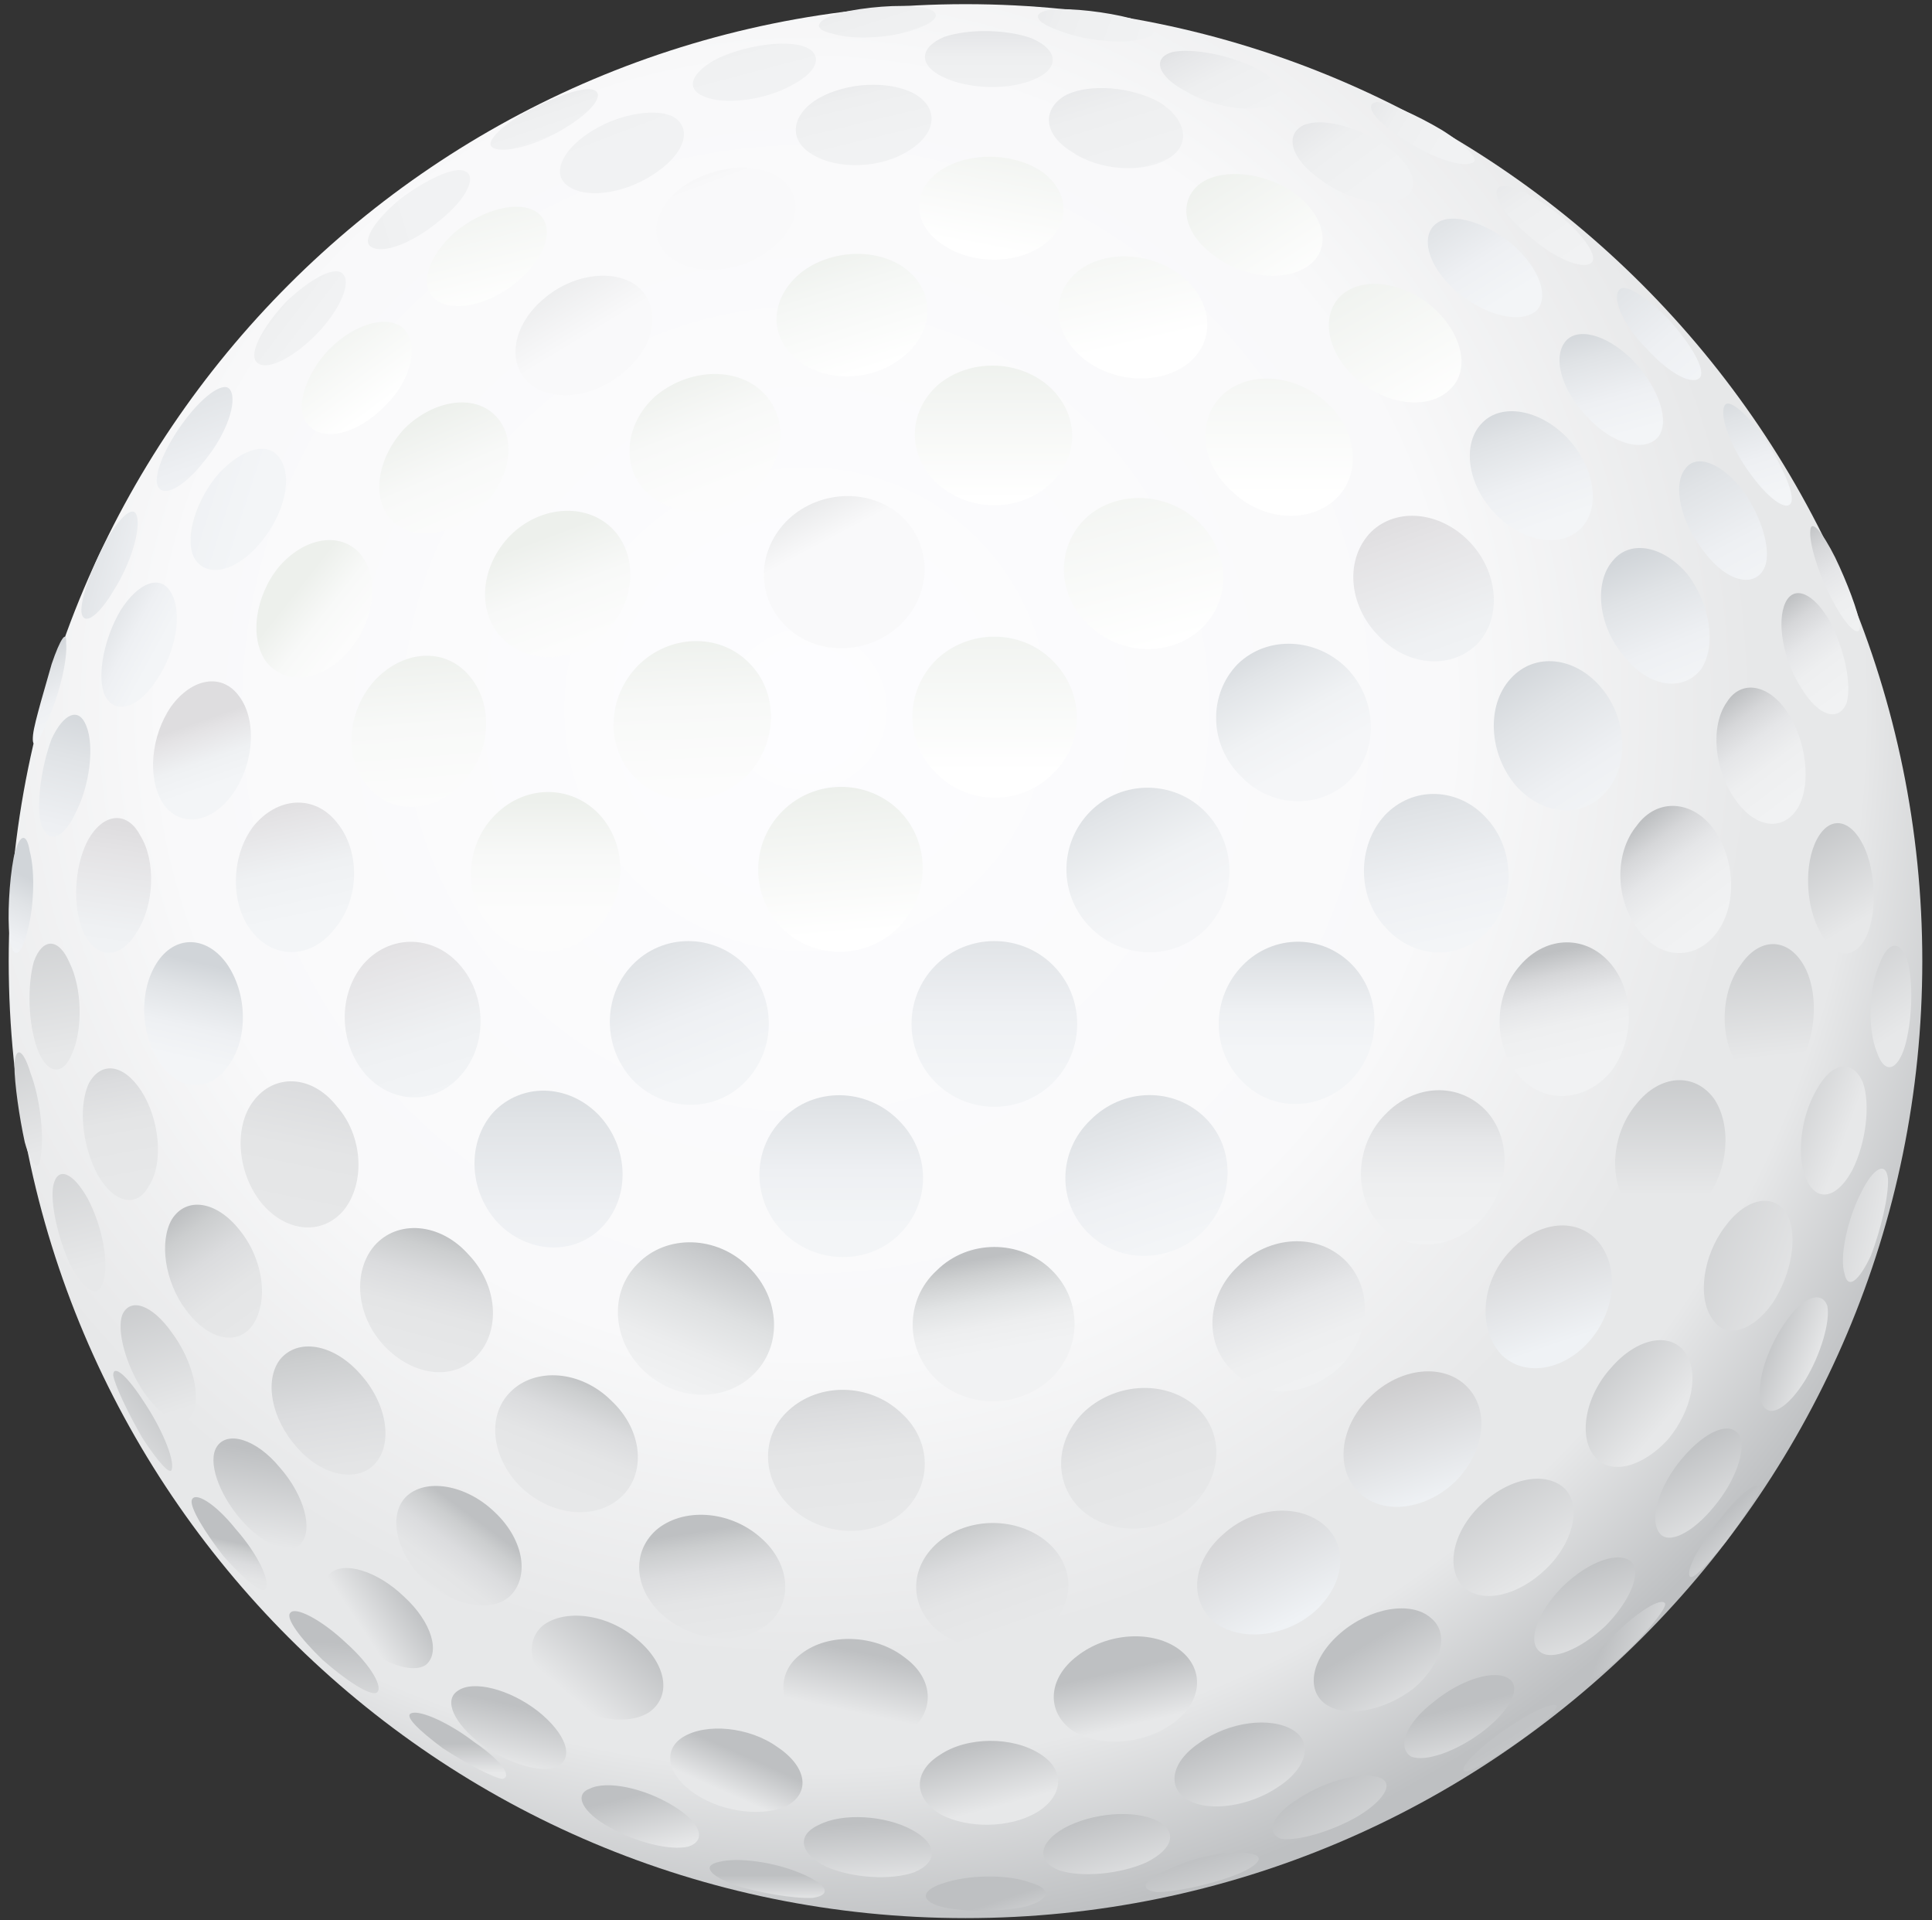 <svg width="156" height="155" viewBox="0 0 156 155" fill="none" xmlns="http://www.w3.org/2000/svg">
<rect x="0" y="0" width="156" height="155" fill="#333333" stroke="none"/>
<path d="M150.378 59.213C150.778 57.712 151.812 58.246 152.646 60.381C153.313 62.382 153.747 65.184 153.547 66.785C153.213 68.42 152.179 68.286 151.278 66.151C150.244 63.983 149.877 60.881 150.378 59.213Z" fill="url(#paint0_linear_2558_9247)"/>
<path d="M155.217 77.593C155.217 120.258 120.625 154.85 77.96 154.85C35.295 154.85 0.703 120.258 0.703 77.593C0.703 34.928 35.295 0.336 77.96 0.336C120.625 0.336 155.217 34.928 155.217 77.593Z" fill="url(#paint1_radial_2558_9247)"/>
<path d="M9.141 111.017C9.141 110.116 10.241 111.017 11.609 113.152C13.043 115.287 14.078 117.755 13.877 118.589C13.811 119.19 12.777 118.056 11.476 116.054C10.308 114.019 9.274 111.851 9.141 111.017Z" fill="url(#paint2_linear_2558_9247)"/>
<path d="M15.479 121.124C15.679 120.357 17.347 121.324 19.049 123.459C20.816 125.461 21.851 127.662 21.45 128.263C21.183 128.73 19.682 127.496 18.014 125.594C16.513 123.659 15.346 121.725 15.479 121.124Z" fill="url(#paint3_linear_2558_9247)"/>
<path d="M23.447 130.199C23.847 129.665 25.982 130.766 27.983 132.668C29.985 134.469 31.019 136.304 30.385 136.67C29.818 136.871 27.983 135.703 26.048 134.002C24.247 132.267 23.013 130.599 23.447 130.199Z" fill="url(#paint4_linear_2558_9247)"/>
<path d="M33.225 138.306C33.925 138.039 36.26 139.073 38.295 140.641C40.497 142.142 41.398 143.443 40.564 143.61C39.897 143.543 37.762 142.442 35.76 141.141C33.792 139.673 32.591 138.506 33.225 138.306Z" fill="url(#paint5_linear_2558_9247)"/>
<path d="M1.164 85.999C1.231 84.431 1.865 84.631 2.465 86.633C3.232 88.634 3.566 91.636 3.299 93.304C3.166 94.739 2.532 94.138 1.998 92.203C1.564 90.202 1.164 87.467 1.164 85.999Z" fill="url(#paint6_linear_2558_9247)"/>
<path d="M4.303 95.706C4.637 94.138 5.871 94.605 7.072 96.74C8.306 99.075 8.84 102.11 8.306 103.545C7.906 104.912 6.739 104.178 5.638 102.044C4.67 99.909 4.037 97.073 4.303 95.706Z" fill="url(#paint7_linear_2558_9247)"/>
<path d="M9.874 106.148C10.508 104.714 12.276 105.314 13.877 107.583C15.578 109.851 16.279 112.887 15.512 114.188C14.811 115.422 13.11 114.521 11.609 112.386C10.141 110.218 9.407 107.383 9.874 106.148Z" fill="url(#paint8_linear_2558_9247)"/>
<path d="M17.51 116.788C18.344 115.487 20.679 116.155 22.58 118.456C24.582 120.725 25.316 123.527 24.281 124.628C23.447 125.662 21.246 124.761 19.411 122.626C17.643 120.558 16.742 117.956 17.51 116.788Z" fill="url(#paint9_linear_2558_9247)"/>
<path d="M26.651 127.03C27.752 125.996 30.488 126.83 32.623 128.898C34.891 130.966 35.558 133.434 34.391 134.402C33.29 135.169 30.755 134.268 28.686 132.334C26.718 130.399 25.751 128.064 26.651 127.03Z" fill="url(#paint10_linear_2558_9247)"/>
<path d="M36.957 136.504C38.191 135.603 41.16 136.371 43.428 138.139C45.697 139.94 46.397 141.908 44.996 142.609C43.762 143.209 41.093 142.408 38.892 140.841C36.657 139.139 35.789 137.271 36.957 136.504Z" fill="url(#paint11_linear_2558_9247)"/>
<path d="M47.603 144.409C48.971 143.709 52.007 144.343 54.342 145.777C56.61 147.145 57.077 148.579 55.576 149.08C54.142 149.413 51.373 148.746 49.271 147.545C47.036 146.344 46.302 144.876 47.603 144.409Z" fill="url(#paint12_linear_2558_9247)"/>
<path d="M58.04 150.314C59.541 149.914 62.577 150.314 64.778 151.282C66.847 152.182 67.18 152.983 65.612 153.216C64.111 153.283 61.276 152.816 59.341 152.182C57.273 151.415 56.672 150.614 58.04 150.314Z" fill="url(#paint13_linear_2558_9247)"/>
<path d="M1.1 69.253C1.5 67.385 2.134 67.052 2.401 68.72C2.868 70.454 2.734 73.523 2.134 75.458C1.6 77.393 0.966 77.393 0.766 75.591C0.6 73.99 0.733 71.188 1.1 69.253Z" fill="url(#paint14_linear_2558_9247)"/>
<path d="M2.733 77.626C3.433 75.692 4.734 75.692 5.602 77.693C6.636 79.761 6.703 83.13 5.802 85.099C5.035 86.967 3.734 86.666 3 84.632C2.266 82.597 2.199 79.561 2.733 77.626Z" fill="url(#paint15_linear_2558_9247)"/>
<path d="M7.137 87.533C8.104 85.665 9.939 85.832 11.407 88.067C12.908 90.402 13.208 93.904 12.041 95.706C11.073 97.574 9.205 97.14 7.904 94.872C6.67 92.603 6.303 89.468 7.137 87.533Z" fill="url(#paint16_linear_2558_9247)"/>
<path d="M13.874 98.442C15.041 96.574 17.51 96.941 19.378 99.343C21.313 101.744 21.713 105.18 20.345 107.048C19.111 108.683 16.776 108.149 15.008 105.747C13.307 103.479 12.84 100.243 13.874 98.442Z" fill="url(#paint17_linear_2558_9247)"/>
<path d="M22.585 109.784C24.019 107.982 26.921 108.483 29.056 110.885C31.258 113.286 31.791 116.589 30.224 118.223C28.789 119.724 25.954 119.124 23.986 116.856C21.884 114.521 21.35 111.452 22.585 109.784Z" fill="url(#paint18_linear_2558_9247)"/>
<path d="M32.758 120.858C34.326 119.29 37.629 119.824 39.964 122.092C42.366 124.361 42.766 127.396 41.131 128.897C39.564 130.265 36.461 129.565 34.193 127.53C31.991 125.328 31.324 122.359 32.758 120.858Z" fill="url(#paint19_linear_2558_9247)"/>
<path d="M43.828 131.233C45.596 129.865 49.032 130.266 51.433 132.334C53.835 134.335 54.269 136.937 52.401 138.238C50.666 139.339 47.464 138.872 45.129 137.004C42.86 135.136 42.227 132.601 43.828 131.233Z" fill="url(#paint20_linear_2558_9247)"/>
<path d="M55.139 140.24C57.008 139.073 60.51 139.406 62.778 141.041C65.18 142.642 65.447 144.744 63.546 145.778C61.678 146.678 58.475 146.345 56.207 144.877C53.905 143.376 53.438 141.308 55.139 140.24Z" fill="url(#paint21_linear_2558_9247)"/>
<path d="M66.144 147.312C68.012 146.344 71.448 146.544 73.617 147.712C75.685 148.813 75.818 150.314 73.817 151.148C71.949 151.815 68.813 151.615 66.745 150.714C64.643 149.713 64.21 148.179 66.144 147.312Z" fill="url(#paint22_linear_2558_9247)"/>
<path d="M76.122 152.048C78.124 151.348 81.326 151.281 83.194 151.981C85.029 152.515 84.762 153.349 82.827 153.916C80.992 154.317 78.09 154.383 76.222 153.983C74.321 153.549 74.254 152.649 76.122 152.048Z" fill="url(#paint23_linear_2558_9247)"/>
<path d="M4.17 53.609C4.87 51.541 5.404 50.807 5.337 51.908C5.471 53.076 4.87 55.878 3.903 58.013C3.069 60.148 2.535 60.615 2.669 59.314C2.736 58.713 3.002 57.746 3.303 56.645L4.17 53.609Z" fill="url(#paint24_linear_2558_9247)"/>
<path d="M4.17 59.646C5.138 57.578 6.372 57.044 6.972 58.612C7.639 60.247 7.239 63.483 6.072 65.684C5.038 67.886 3.737 68.153 3.27 66.351C2.936 64.717 3.37 61.781 4.17 59.646Z" fill="url(#paint25_linear_2558_9247)"/>
<path d="M7.07 67.885C8.305 65.617 10.239 65.417 11.307 67.418C12.608 69.487 12.474 73.056 11.04 75.258C9.739 77.459 7.804 77.459 6.77 75.324C5.836 73.323 5.969 70.02 7.07 67.885Z" fill="url(#paint26_linear_2558_9247)"/>
<path d="M12.644 77.76C14.078 75.492 16.613 75.492 18.281 77.76C19.982 80.162 20.082 83.864 18.415 86.066C16.913 88.268 14.345 88.067 12.844 85.732C11.309 83.397 11.243 79.962 12.644 77.76Z" fill="url(#paint27_linear_2558_9247)"/>
<path d="M20.451 88.902C22.152 86.633 25.188 86.767 27.189 89.302C29.324 91.704 29.524 95.54 27.723 97.742C25.921 99.81 22.986 99.443 21.051 97.041C19.15 94.606 18.883 90.97 20.451 88.902Z" fill="url(#paint28_linear_2558_9247)"/>
<path d="M30.223 100.576C32.091 98.441 35.527 98.708 37.795 101.243C40.197 103.711 40.464 107.414 38.496 109.482C36.561 111.551 33.292 111.05 31.024 108.648C28.789 106.28 28.422 102.711 30.223 100.576Z" fill="url(#paint29_linear_2558_9247)"/>
<path d="M41.199 112.385C39.264 114.32 39.697 117.756 42.099 120.091C44.501 122.359 48.004 122.76 50.072 120.925C52.207 119.057 51.94 115.488 49.371 113.086C46.903 110.617 43.2 110.35 41.199 112.385Z" fill="url(#paint30_linear_2558_9247)"/>
<path d="M52.973 123.528C55.108 121.693 58.877 121.893 61.413 124.128C63.881 126.263 64.081 129.499 61.88 131.2C59.745 132.835 56.109 132.568 53.64 130.5C51.238 128.465 50.905 125.396 52.973 123.528Z" fill="url(#paint31_linear_2558_9247)"/>
<path d="M64.712 133.5C66.913 131.799 70.683 131.933 73.085 133.834C75.487 135.602 75.487 138.304 73.285 139.872C71.083 141.306 67.514 141.106 65.179 139.538C62.844 137.804 62.577 135.068 64.712 133.5Z" fill="url(#paint32_linear_2558_9247)"/>
<path d="M75.892 141.673C78.093 140.172 81.796 140.172 83.998 141.607C86.066 142.908 85.866 145.043 83.664 146.343C81.529 147.578 78.16 147.644 75.958 146.477C73.757 145.176 73.69 143.041 75.892 141.673Z" fill="url(#paint33_linear_2558_9247)"/>
<path d="M85.932 147.579C88.201 146.345 91.57 146.078 93.404 146.979C95.106 147.812 94.772 149.247 92.57 150.348C90.436 151.315 87.267 151.582 85.499 150.981C83.664 150.248 83.864 148.746 85.932 147.579Z" fill="url(#paint34_linear_2558_9247)"/>
<path d="M94.434 150.88C96.569 149.846 99.505 149.312 100.972 149.646C102.273 149.846 101.606 150.68 99.538 151.447C97.47 152.214 94.801 152.748 93.433 152.748C91.899 152.581 92.299 151.747 94.434 150.88Z" fill="url(#paint35_linear_2558_9247)"/>
<path d="M8.509 43.769C9.676 41.701 10.777 40.733 11.044 41.634C11.377 42.735 10.577 45.47 9.176 47.672C7.875 49.874 6.707 50.541 6.574 49.407C6.507 48.306 7.408 45.837 8.509 43.769Z" fill="url(#paint36_linear_2558_9247)"/>
<path d="M9.736 49.272C11.171 47.004 12.972 46.337 13.806 47.838C14.774 49.439 14.206 52.642 12.639 54.91C11.071 57.312 9.203 57.712 8.436 56.077C7.802 54.476 8.435 51.474 9.736 49.272Z" fill="url(#paint37_linear_2558_9247)"/>
<path d="M13.808 57.045C15.509 54.71 17.944 54.31 19.312 56.211C20.813 58.213 20.48 61.849 18.678 64.25C16.91 66.585 14.409 66.786 13.107 64.784C11.873 62.716 12.207 59.38 13.808 57.045Z" fill="url(#paint38_linear_2558_9247)"/>
<path d="M20.451 66.719C22.386 64.317 25.388 64.117 27.189 66.385C29.124 68.72 29.057 72.623 26.989 75.025C25.054 77.493 21.985 77.427 20.251 75.092C18.549 72.823 18.683 69.054 20.451 66.719Z" fill="url(#paint39_linear_2558_9247)"/>
<path d="M29.321 77.86C31.389 75.458 34.892 75.391 37.093 77.86C39.361 80.395 39.361 84.465 37.16 86.866C35.025 89.268 31.589 89.135 29.454 86.666C27.319 84.098 27.319 80.261 29.321 77.86Z" fill="url(#paint40_linear_2558_9247)"/>
<path d="M39.827 89.802C42.095 87.4 45.864 87.466 48.333 90.002C50.801 92.603 50.935 96.673 48.6 99.075C46.331 101.41 42.562 101.21 40.16 98.675C37.825 96.106 37.692 92.203 39.827 89.802Z" fill="url(#paint41_linear_2558_9247)"/>
<path d="M51.501 102.012C53.836 99.61 57.905 99.744 60.44 102.279C63.042 104.814 63.209 108.717 60.774 111.019C58.372 113.287 54.469 113.087 51.901 110.585C49.432 108.15 49.165 104.314 51.501 102.012Z" fill="url(#paint42_linear_2558_9247)"/>
<path d="M63.679 113.854C66.148 111.585 70.218 111.652 72.753 114.054C75.288 116.322 75.288 119.958 72.886 122.093C70.484 124.161 66.582 124.095 64.013 121.826C61.478 119.591 61.344 115.955 63.679 113.854Z" fill="url(#paint43_linear_2558_9247)"/>
<path d="M75.691 124.561C78.159 122.426 82.129 122.426 84.564 124.494C86.899 126.496 86.832 129.698 84.364 131.633C81.962 133.567 78.193 133.567 75.791 131.699C73.422 129.765 73.356 126.629 75.691 124.561Z" fill="url(#paint44_linear_2558_9247)"/>
<path d="M86.962 133.701C89.431 131.766 93.133 131.566 95.268 133.201C97.336 134.802 97.07 137.471 94.634 139.172C92.233 140.873 88.73 141.073 86.595 139.706C84.494 138.238 84.56 135.536 86.962 133.701Z" fill="url(#paint45_linear_2558_9247)"/>
<path d="M96.841 140.707C99.243 138.972 102.612 138.572 104.413 139.673C106.048 140.707 105.514 142.775 103.179 144.276C100.911 145.81 97.742 146.277 96.04 145.377C94.172 144.409 94.506 142.274 96.841 140.707Z" fill="url(#paint46_linear_2558_9247)"/>
<path d="M104.876 145.176C107.211 143.675 110.147 142.974 111.481 143.542C112.582 144.009 111.681 145.41 109.613 146.644C107.478 147.878 104.743 148.645 103.442 148.445C102.141 147.978 102.674 146.544 104.876 145.176Z" fill="url(#paint47_linear_2558_9247)"/>
<path d="M14.976 33.861C16.544 31.793 18.212 30.692 18.613 31.526C19.146 32.427 18.346 34.962 16.544 37.164C14.843 39.365 13.108 40.266 12.708 39.165C12.408 38.198 13.442 35.863 14.976 33.861Z" fill="url(#paint48_linear_2558_9247)"/>
<path d="M17.376 38.565C19.211 36.363 21.512 35.529 22.513 36.897C23.681 38.331 23.047 41.434 21.012 43.836C19.144 46.104 16.742 46.704 15.742 45.137C14.874 43.702 15.642 40.8 17.376 38.565Z" fill="url(#paint49_linear_2558_9247)"/>
<path d="M22.513 45.769C24.581 43.367 27.45 42.9 29.051 44.668C30.686 46.603 30.285 50.105 28.15 52.574C26.015 55.042 23.013 55.376 21.479 53.408C20.111 51.473 20.611 48.104 22.513 45.769Z" fill="url(#paint50_linear_2558_9247)"/>
<path d="M30.155 55.042C32.423 52.507 35.792 52.207 37.794 54.442C39.862 56.71 39.729 60.613 37.394 63.148C35.058 65.684 31.623 65.817 29.688 63.482C27.753 61.28 28.02 57.511 30.155 55.042Z" fill="url(#paint51_linear_2558_9247)"/>
<path d="M39.825 65.951C42.227 63.349 45.996 63.283 48.331 65.684C50.733 68.22 50.666 72.356 48.198 74.958C45.796 77.493 41.96 77.493 39.692 74.958C37.423 72.49 37.49 68.42 39.825 65.951Z" fill="url(#paint52_linear_2558_9247)"/>
<path d="M51.035 77.926C53.504 75.324 57.64 75.324 60.175 77.926C62.711 80.528 62.711 84.731 60.175 87.333C57.707 89.868 53.637 89.802 51.102 87.2C48.633 84.564 48.633 80.461 51.035 77.926Z" fill="url(#paint53_linear_2558_9247)"/>
<path d="M63.181 90.336C65.716 87.734 69.919 87.801 72.521 90.403C75.19 93.005 75.19 97.141 72.588 99.677C70.052 102.145 65.916 102.078 63.314 99.543C60.712 97.008 60.645 92.838 63.181 90.336Z" fill="url(#paint54_linear_2558_9247)"/>
<path d="M75.622 102.578C78.157 100.043 82.36 100.043 84.895 102.511C87.43 104.98 87.364 108.916 84.829 111.318C82.227 113.719 78.157 113.719 75.622 111.384C73.087 108.983 73.02 104.98 75.622 102.578Z" fill="url(#paint55_linear_2558_9247)"/>
<path d="M87.632 113.887C90.234 111.552 94.237 111.418 96.639 113.62C98.907 115.755 98.707 119.324 96.172 121.659C93.704 123.861 89.801 123.994 87.432 121.993C85.031 119.891 85.097 116.255 87.632 113.887Z" fill="url(#paint56_linear_2558_9247)"/>
<path d="M98.772 123.862C101.241 121.593 104.943 121.326 107.011 123.194C108.946 124.962 108.513 127.998 106.111 130.133C103.709 132.201 100.14 132.535 98.072 130.967C95.97 129.232 96.237 126.063 98.772 123.862Z" fill="url(#paint57_linear_2558_9247)"/>
<path d="M108.242 131.834C110.644 129.766 113.946 129.232 115.514 130.6C117.082 131.834 116.415 134.369 114.147 136.304C111.812 138.105 108.709 138.706 107.075 137.605C105.373 136.437 105.907 133.835 108.242 131.834Z" fill="url(#paint58_linear_2558_9247)"/>
<path d="M115.749 137.404C118.017 135.536 120.752 134.735 121.853 135.536C122.887 136.236 121.92 138.071 119.785 139.739C117.65 141.373 115.115 142.274 113.947 141.807C112.78 141.106 113.48 139.138 115.749 137.404Z" fill="url(#paint59_linear_2558_9247)"/>
<path d="M120.818 140.138C122.886 138.571 125.088 137.47 125.622 137.67C126.022 137.803 124.788 138.971 122.886 140.405C120.952 141.706 118.983 142.941 118.416 143.007C117.649 143.041 118.683 141.74 120.818 140.138Z" fill="url(#paint60_linear_2558_9247)"/>
<path d="M23.082 24.387C24.95 22.586 26.919 21.485 27.619 22.052C28.453 22.719 27.486 25.021 25.484 27.056C23.483 29.057 21.348 30.025 20.681 29.191C20.113 28.457 21.214 26.389 23.082 24.387Z" fill="url(#paint61_linear_2558_9247)"/>
<path d="M26.587 28.19C28.656 26.121 31.258 25.387 32.559 26.488C33.86 27.789 33.259 30.691 31.058 32.793C28.789 35.128 26.054 35.662 24.886 34.294C23.752 33.06 24.586 30.291 26.587 28.19Z" fill="url(#paint62_linear_2558_9247)"/>
<path d="M32.694 34.561C35.029 32.293 38.198 31.826 39.899 33.46C41.767 35.195 41.333 38.531 38.932 40.932C36.597 43.334 33.227 43.768 31.526 41.9C29.958 40.132 30.492 36.896 32.694 34.561Z" fill="url(#paint63_linear_2558_9247)"/>
<path d="M41.195 43.234C43.597 40.832 47.233 40.565 49.367 42.6C51.569 44.735 51.369 48.571 48.901 51.04C46.432 53.575 42.663 53.709 40.528 51.507C38.459 49.339 38.793 45.703 41.195 43.234Z" fill="url(#paint64_linear_2558_9247)"/>
<path d="M51.503 53.742C54.038 51.206 58.041 51.073 60.443 53.475C62.911 55.877 62.845 60.013 60.31 62.615C57.708 65.15 53.638 65.217 51.236 62.748C48.834 60.247 49.035 56.277 51.503 53.742Z" fill="url(#paint65_linear_2558_9247)"/>
<path d="M63.179 65.483C65.781 62.881 69.984 62.881 72.586 65.417C75.188 68.019 75.121 72.288 72.519 74.89C69.917 77.492 65.647 77.492 63.112 74.89C60.577 72.288 60.577 68.085 63.179 65.483Z" fill="url(#paint66_linear_2558_9247)"/>
<path d="M75.553 77.926C78.155 75.324 82.425 75.324 85.027 77.926C87.629 80.528 87.629 84.798 85.027 87.4C82.425 90.002 78.155 90.002 75.553 87.4C72.951 84.798 72.951 80.528 75.553 77.926Z" fill="url(#paint67_linear_2558_9247)"/>
<path d="M88.067 90.402C90.669 87.8 94.805 87.733 97.341 90.269C99.809 92.737 99.675 96.874 97.14 99.409C94.605 101.944 90.469 102.077 87.933 99.609C85.365 97.14 85.365 92.971 88.067 90.402Z" fill="url(#paint68_linear_2558_9247)"/>
<path d="M99.941 102.245C102.476 99.71 106.412 99.51 108.681 101.812C110.882 104.08 110.682 107.85 108.214 110.318C105.679 112.787 101.876 112.987 99.641 110.785C97.206 108.617 97.339 104.714 99.941 102.245Z" fill="url(#paint69_linear_2558_9247)"/>
<path d="M110.582 112.818C113.05 110.35 116.62 110.016 118.488 111.984C120.322 113.886 119.855 117.255 117.52 119.59C115.185 121.858 111.749 122.359 109.815 120.558C107.78 118.723 108.113 115.22 110.582 112.818Z" fill="url(#paint70_linear_2558_9247)"/>
<path d="M119.525 121.526C121.86 119.258 124.895 118.724 126.396 120.225C127.697 121.66 127.03 124.562 124.829 126.663C122.627 128.798 119.758 129.499 118.224 128.164C116.723 126.763 117.19 123.794 119.525 121.526Z" fill="url(#paint71_linear_2558_9247)"/>
<path d="M126.195 128.064C128.396 125.929 130.865 125.195 131.765 126.129C132.533 127.096 131.565 129.298 129.631 131.266C127.629 133.134 125.294 134.135 124.327 133.334C123.293 132.534 124.126 130.132 126.195 128.064Z" fill="url(#paint72_linear_2558_9247)"/>
<path d="M130.365 131.967C132.299 130.032 134.134 128.964 134.434 129.431C134.634 129.698 133.4 131.299 131.632 133.067C129.931 134.702 128.263 135.936 127.863 135.803C127.362 135.536 128.463 133.768 130.365 131.967Z" fill="url(#paint73_linear_2558_9247)"/>
<path d="M32.291 16.081C34.36 14.514 36.695 13.413 37.529 13.813C38.563 14.213 37.662 16.081 35.527 17.783C33.326 19.651 30.857 20.552 29.956 19.918C29.189 19.451 30.29 17.749 32.291 16.081Z" fill="url(#paint74_linear_2558_9247)"/>
<path d="M36.725 18.749C38.993 16.881 41.862 16.147 43.33 17.114C44.831 18.148 44.231 20.617 41.895 22.618C39.56 24.686 36.458 25.287 35.09 24.119C33.789 23.018 34.623 20.617 36.725 18.749Z" fill="url(#paint75_linear_2558_9247)"/>
<path d="M43.83 24.187C46.165 22.119 49.534 21.652 51.435 23.086C53.37 24.654 53.037 27.756 50.535 29.891C48.066 32.16 44.497 32.56 42.629 30.859C40.928 29.191 41.428 26.255 43.83 24.187Z" fill="url(#paint76_linear_2558_9247)"/>
<path d="M52.87 32.026C50.401 34.294 50.135 37.797 52.27 39.798C54.538 41.933 58.441 41.733 61.009 39.398C63.544 37.063 63.678 33.494 61.41 31.492C59.208 29.557 55.438 29.824 52.87 32.026Z" fill="url(#paint77_linear_2558_9247)"/>
<path d="M63.683 41.9C66.285 39.498 70.355 39.431 72.823 41.7C75.292 44.035 75.292 47.938 72.69 50.439C70.088 52.908 65.952 52.974 63.483 50.573C60.981 48.171 61.115 44.335 63.683 41.9Z" fill="url(#paint78_linear_2558_9247)"/>
<path d="M75.623 53.242C78.225 50.773 82.428 50.773 84.964 53.308C87.566 55.843 87.632 59.913 85.03 62.448C82.428 65.05 78.225 65.05 75.623 62.448C73.021 59.913 73.021 55.81 75.623 53.242Z" fill="url(#paint79_linear_2558_9247)"/>
<path d="M88.061 65.485C90.596 62.95 94.799 62.95 97.334 65.552C99.87 68.154 99.936 72.357 97.401 74.959C94.866 77.561 90.663 77.494 88.061 74.892C85.459 72.29 85.459 68.087 88.061 65.485Z" fill="url(#paint80_linear_2558_9247)"/>
<path d="M100.341 77.927C102.81 75.392 106.813 75.392 109.215 77.927C111.616 80.462 111.55 84.598 109.148 87.134C106.679 89.736 102.676 89.802 100.275 87.267C97.739 84.698 97.806 80.529 100.341 77.927Z" fill="url(#paint81_linear_2558_9247)"/>
<path d="M111.817 90.001C114.218 87.466 117.854 87.333 120.056 89.735C122.124 92.07 121.924 95.906 119.622 98.441C117.287 100.91 113.651 101.21 111.45 98.908C109.281 96.606 109.348 92.537 111.817 90.001Z" fill="url(#paint82_linear_2558_9247)"/>
<path d="M121.924 101.01C124.193 98.541 127.429 98.208 129.13 100.343C130.764 102.411 130.431 105.914 128.296 108.315C126.161 110.717 122.959 111.184 121.157 109.283C119.323 107.181 119.589 103.478 121.924 101.01Z" fill="url(#paint83_linear_2558_9247)"/>
<path d="M130.092 110.418C132.161 108.016 134.829 107.483 136.064 109.184C137.231 110.818 136.631 113.854 134.696 116.189C132.694 118.391 130.092 119.158 128.791 117.623C127.424 116.056 127.958 112.753 130.092 110.418Z" fill="url(#paint84_linear_2558_9247)"/>
<path d="M135.867 117.69C137.735 115.488 139.77 114.654 140.471 115.922C141.004 117.022 140.137 119.558 138.402 121.626C136.668 123.761 134.7 124.728 133.999 123.761C133.132 122.693 133.966 119.891 135.867 117.69Z" fill="url(#paint85_linear_2558_9247)"/>
<path d="M138.967 122.56C140.535 120.491 142.003 119.457 142.07 120.158C142.003 120.692 140.769 122.56 139.334 124.494C137.833 126.362 136.599 127.663 136.432 127.23C136.132 126.763 137.233 124.628 138.967 122.56Z" fill="url(#paint86_linear_2558_9247)"/>
<path d="M42.162 9.209C44.23 8.042 46.699 7.074 47.733 7.208C48.9 7.408 48.133 8.709 46.032 10.076C43.763 11.578 41.094 12.345 39.994 12.011C38.993 11.744 40.027 10.51 42.162 9.209Z" fill="url(#paint87_linear_2558_9247)"/>
<path d="M47.53 10.744C49.665 9.309 52.667 8.676 54.268 9.376C55.87 10.21 55.436 12.212 53.101 13.846C50.766 15.547 47.53 16.114 45.962 15.08C44.495 14.18 45.262 12.245 47.53 10.744Z" fill="url(#paint88_linear_2558_9247)"/>
<path d="M55.072 15.114C57.474 13.38 60.91 13.046 62.845 14.28C64.913 15.648 64.679 18.25 62.211 20.118C59.809 22.053 56.173 22.32 54.172 20.818C52.27 19.384 52.737 16.849 55.072 15.114Z" fill="url(#paint89_linear_2558_9247)"/>
<path d="M64.712 21.985C67.113 20.117 70.883 19.983 73.151 21.718C75.486 23.519 75.486 26.655 73.018 28.723C70.549 30.858 66.58 30.925 64.311 28.99C62.01 27.088 62.21 23.986 64.712 21.985Z" fill="url(#paint90_linear_2558_9247)"/>
<path d="M75.752 31.058C78.221 28.99 82.124 28.99 84.626 31.125C87.161 33.327 87.227 36.896 84.759 39.098C82.29 41.366 78.221 41.366 75.686 39.031C73.217 36.763 73.284 33.26 75.752 31.058Z" fill="url(#paint91_linear_2558_9247)"/>
<path d="M87.734 41.767C90.202 39.565 94.205 39.699 96.741 42.101C99.276 44.502 99.476 48.339 97.074 50.674C94.606 53.075 90.469 52.942 87.934 50.474C85.299 48.038 85.232 44.102 87.734 41.767Z" fill="url(#paint92_linear_2558_9247)"/>
<path d="M99.94 53.609C102.342 51.274 106.278 51.474 108.747 53.942C111.215 56.478 111.349 60.481 109.08 62.882C106.745 65.351 102.676 65.284 100.207 62.682C97.605 60.114 97.539 56.077 99.94 53.609Z" fill="url(#paint93_linear_2558_9247)"/>
<path d="M111.818 65.817C114.086 63.415 117.789 63.548 120.057 66.084C122.326 68.552 122.392 72.622 120.257 75.023C117.989 77.559 114.286 77.492 111.951 74.957C109.549 72.488 109.549 68.285 111.818 65.817Z" fill="url(#paint94_linear_2558_9247)"/>
<path d="M122.754 77.927C124.889 75.459 128.192 75.459 130.16 77.927C132.028 80.263 131.961 84.099 130.026 86.567C127.958 88.969 124.656 89.169 122.621 86.834C120.553 84.366 120.553 80.396 122.754 77.927Z" fill="url(#paint95_linear_2558_9247)"/>
<path d="M132.098 89.168C134.033 86.7 136.835 86.566 138.403 88.701C139.837 90.836 139.57 94.406 137.802 96.741C135.934 99.142 133.132 99.576 131.564 97.508C129.83 95.373 130.097 91.57 132.098 89.168Z" fill="url(#paint96_linear_2558_9247)"/>
<path d="M139.302 99.008C141.004 96.673 143.272 96.273 144.306 98.041C145.207 99.775 144.64 102.911 143.139 105.18C141.504 107.515 139.302 108.148 138.268 106.48C137.034 104.779 137.501 101.343 139.302 99.008Z" fill="url(#paint97_linear_2558_9247)"/>
<path d="M144.04 106.916C145.475 104.714 147.076 104.114 147.543 105.415C147.81 106.649 147.009 109.384 145.742 111.452C144.374 113.654 142.873 114.555 142.306 113.387C141.705 112.119 142.472 109.251 144.04 106.916Z" fill="url(#paint98_linear_2558_9247)"/>
<path d="M58.044 4.671C60.179 3.704 63.114 3.237 64.782 3.704C66.484 4.238 66.217 5.706 63.949 6.873C61.747 8.107 58.444 8.508 56.81 7.774C55.275 7.14 55.843 5.772 58.044 4.671Z" fill="url(#paint99_linear_2558_9247)"/>
<path d="M67.85 1.037C69.784 0.57 72.653 0.337 74.321 0.57C76.022 0.837 76.022 1.604 74.054 2.305C72.119 3.072 68.917 3.272 67.182 2.705C65.514 2.338 65.881 1.604 67.85 1.037Z" fill="url(#paint100_linear_2558_9247)"/>
<path d="M66.151 7.907C68.353 6.673 71.655 6.473 73.723 7.507C75.791 8.608 75.725 10.676 73.456 12.111C71.188 13.612 67.619 13.745 65.55 12.444C63.616 11.277 63.883 9.208 66.151 7.907Z" fill="url(#paint101_linear_2558_9247)"/>
<path d="M76.257 2.971C78.258 2.304 81.361 2.371 83.329 3.105C85.397 4.005 85.597 5.44 83.662 6.34C81.594 7.308 78.225 7.241 76.124 6.207C74.122 5.239 74.255 3.805 76.257 2.971Z" fill="url(#paint102_linear_2558_9247)"/>
<path d="M84.959 0.77C86.526 0.636 89.362 0.97 91.263 1.47C93.331 2.104 93.732 2.838 92.231 3.138C90.596 3.605 87.494 3.272 85.426 2.438C83.457 1.737 83.257 0.97 84.959 0.77Z" fill="url(#paint103_linear_2558_9247)"/>
<path d="M75.954 13.745C78.222 12.244 81.791 12.311 84.06 13.812C86.328 15.38 86.528 18.082 84.327 19.716C81.992 21.451 78.222 21.351 75.887 19.583C73.619 17.948 73.685 15.246 75.954 13.745Z" fill="url(#paint104_linear_2558_9247)"/>
<path d="M86.126 7.641C88.061 6.74 91.33 7.007 93.598 8.241C95.8 9.609 96.2 11.677 94.365 12.778C92.364 14.012 88.795 13.812 86.526 12.244C84.191 10.81 84.125 8.741 86.126 7.641Z" fill="url(#paint105_linear_2558_9247)"/>
<path d="M94.669 4.204C96.237 3.871 99.139 4.405 101.274 5.439C103.475 6.54 104.143 7.907 102.641 8.474C101.074 9.141 97.905 8.674 95.636 7.307C93.468 6.139 93.001 4.671 94.669 4.204Z" fill="url(#paint106_linear_2558_9247)"/>
<path d="M87.098 21.851C89.3 20.15 93.003 20.35 95.471 22.318C97.873 24.32 98.206 27.389 96.038 29.257C93.77 31.125 89.867 30.958 87.365 28.856C84.897 26.721 84.83 23.652 87.098 21.851Z" fill="url(#paint107_linear_2558_9247)"/>
<path d="M97.067 14.713C98.902 13.546 102.304 13.946 104.639 15.681C106.974 17.482 107.508 20.017 105.74 21.385C103.872 22.82 100.303 22.486 97.834 20.484C95.399 18.616 95.132 16.015 97.067 14.713Z" fill="url(#paint108_linear_2558_9247)"/>
<path d="M105.246 10.111C106.68 9.477 109.516 10.177 111.784 11.678C113.986 13.179 114.82 15.114 113.419 15.948C111.984 16.849 108.882 16.215 106.547 14.447C104.212 12.779 103.712 10.878 105.246 10.111Z" fill="url(#paint109_linear_2558_9247)"/>
<path d="M111.144 8.242C112.044 8.242 114.379 9.276 116.448 10.511C118.516 11.812 119.617 13.046 118.783 13.179C117.815 13.513 115.347 12.612 113.145 11.111C110.944 9.71 110.11 8.409 111.144 8.242Z" fill="url(#paint110_linear_2558_9247)"/>
<path d="M98.837 31.759C101.039 29.891 104.675 30.258 107.143 32.526C109.612 34.795 109.945 38.23 107.911 40.232C105.776 42.3 101.939 42.1 99.404 39.598C96.836 37.23 96.635 33.727 98.837 31.759Z" fill="url(#paint111_linear_2558_9247)"/>
<path d="M108.446 23.721C110.247 22.286 113.449 22.82 115.784 24.888C118.119 27.023 118.753 29.958 117.019 31.493C115.284 33.127 111.881 32.727 109.38 30.459C107.011 28.257 106.611 25.222 108.446 23.721Z" fill="url(#paint112_linear_2558_9247)"/>
<path d="M116.015 18.015C117.249 17.114 119.985 17.948 122.186 19.783C124.321 21.718 125.122 23.986 124.054 25.087C122.753 26.188 119.851 25.487 117.516 23.453C115.248 21.451 114.647 18.983 116.015 18.015Z" fill="url(#paint113_linear_2558_9247)"/>
<path d="M121.153 15.048C121.921 14.781 124.056 15.882 126.024 17.45C127.958 19.084 129.059 20.752 128.492 21.219C127.792 21.819 125.39 20.819 123.355 18.951C121.253 17.183 120.286 15.381 121.153 15.048Z" fill="url(#paint114_linear_2558_9247)"/>
<path d="M110.716 42.934C112.784 40.932 116.287 41.299 118.622 43.701C120.957 46.103 121.29 49.739 119.389 51.873C117.321 54.075 113.685 53.875 111.283 51.306C108.814 48.771 108.614 45.069 110.716 42.934Z" fill="url(#paint115_linear_2558_9247)"/>
<path d="M119.724 34.094C121.292 32.527 124.327 33.06 126.529 35.329C128.731 37.664 129.264 40.833 127.763 42.534C126.195 44.302 123.026 43.835 120.758 41.5C118.423 39.098 118.023 35.729 119.724 34.094Z" fill="url(#paint116_linear_2558_9247)"/>
<path d="M126.53 27.423C127.631 26.389 130.032 27.156 132.034 29.291C133.969 31.426 134.836 34.028 133.902 35.262C132.801 36.563 130.199 35.896 128.131 33.627C125.996 31.392 125.295 28.657 126.53 27.423Z" fill="url(#paint117_linear_2558_9247)"/>
<path d="M130.798 23.353C131.265 22.886 133 23.987 134.768 25.822C136.502 27.757 137.67 29.725 137.303 30.425C136.769 31.192 134.835 30.225 132.967 28.157C130.998 26.189 130.098 23.987 130.798 23.353Z" fill="url(#paint118_linear_2558_9247)"/>
<path d="M121.986 54.776C123.921 52.641 127.157 53.008 129.258 55.477C131.327 57.878 131.594 61.581 129.792 63.783C127.924 66.118 124.655 65.918 122.42 63.449C120.218 60.881 119.985 56.944 121.986 54.776Z" fill="url(#paint119_linear_2558_9247)"/>
<path d="M130.225 45.27C131.66 43.502 134.362 44.102 136.263 46.371C138.098 48.773 138.598 52.142 137.364 54.01C135.93 55.878 133.161 55.511 131.193 53.042C129.058 50.641 128.658 47.071 130.225 45.27Z" fill="url(#paint120_linear_2558_9247)"/>
<path d="M136.065 37.864C136.965 36.563 139.033 37.397 140.735 39.599C142.302 41.801 143.136 44.669 142.403 45.97C141.569 47.471 139.367 46.938 137.599 44.536C135.731 42.268 135.03 39.165 136.065 37.864Z" fill="url(#paint121_linear_2558_9247)"/>
<path d="M139.233 32.793C139.5 32.092 140.868 33.193 142.402 35.261C143.703 37.263 144.804 39.531 144.67 40.432C144.47 41.399 142.969 40.499 141.368 38.297C139.767 36.162 138.833 33.593 139.233 32.793Z" fill="url(#paint122_linear_2558_9247)"/>
<path d="M132.165 66.651C133.799 64.382 136.701 64.583 138.403 66.984C140.104 69.386 140.271 73.022 138.669 75.224C137.035 77.492 134.199 77.559 132.365 75.157C130.43 72.755 130.297 68.919 132.165 66.651Z" fill="url(#paint123_linear_2558_9247)"/>
<path d="M139.439 56.677C140.607 54.809 142.875 55.243 144.376 57.578C145.877 59.913 146.244 63.282 145.21 65.15C144.042 67.151 141.774 66.918 140.14 64.583C138.405 62.181 138.071 58.612 139.439 56.677Z" fill="url(#paint124_linear_2558_9247)"/>
<path d="M144.17 48.638C144.871 47.204 146.438 47.871 147.739 50.139C148.907 52.341 149.541 55.21 149.107 56.744C148.473 58.312 146.839 57.845 145.471 55.577C143.97 53.308 143.436 50.173 144.17 48.638Z" fill="url(#paint125_linear_2558_9247)"/>
<path d="M146.178 42.801C146.245 41.901 147.145 42.935 148.18 45.003C149.147 47.005 150.048 49.406 150.181 50.44C150.248 51.541 149.28 50.874 148.113 48.739C146.879 46.538 146.045 43.836 146.178 42.801Z" fill="url(#paint126_linear_2558_9247)"/>
<path d="M140.536 77.927C142.037 75.658 144.305 75.658 145.606 77.86C146.841 79.928 146.707 83.431 145.406 85.699C143.972 87.967 141.703 88.167 140.336 86.032C138.835 83.898 138.901 80.128 140.536 77.927Z" fill="url(#paint127_linear_2558_9247)"/>
<path d="M146.71 67.752C147.744 65.817 149.412 66.084 150.479 68.286C151.447 70.287 151.58 73.556 150.746 75.491C149.845 77.492 148.144 77.492 147.043 75.358C145.776 73.256 145.642 69.753 146.71 67.752Z" fill="url(#paint128_linear_2558_9247)"/>
<path d="M146.71 87.933C147.944 85.665 149.612 85.531 150.413 87.366C151.046 89.134 150.679 92.236 149.579 94.438C148.411 96.639 146.843 97.106 145.943 95.405C145.009 93.57 145.342 90.201 146.71 87.933Z" fill="url(#paint129_linear_2558_9247)"/>
<path d="M150.243 96.34C151.277 94.205 152.311 93.738 152.445 95.172C152.512 96.54 151.878 99.242 151.077 101.343C150.11 103.412 149.209 104.146 148.942 102.845C148.509 101.544 149.142 98.508 150.243 96.34Z" fill="url(#paint130_linear_2558_9247)"/>
<path d="M151.746 77.859C150.912 79.794 150.779 83.063 151.546 84.931C152.18 86.799 153.214 86.432 153.814 84.464C154.348 82.596 154.515 79.66 154.081 77.792C153.514 75.858 152.48 75.858 151.746 77.859Z" fill="url(#paint131_linear_2558_9247)"/>
<defs>
<linearGradient id="paint0_linear_2558_9247" x1="153.037" y1="65.176" x2="143.95" y2="49.068" gradientUnits="userSpaceOnUse">
<stop offset="0.082" stop-color="#E7E8E9"/>
<stop offset="1" stop-color="#BEC0C2"/>
</linearGradient>
<radialGradient id="paint1_radial_2558_9247" cx="0" cy="0" r="1" gradientUnits="userSpaceOnUse" gradientTransform="translate(65.23 57.476) scale(98.716)">
<stop stop-color="#FDFDFF"/>
<stop offset="0.522" stop-color="#F9F9FA"/>
<stop offset="0.769" stop-color="#E7E8E9"/>
<stop offset="0.857" stop-color="#E7E8E9"/>
<stop offset="1" stop-color="#BEC0C2"/>
</radialGradient>
<linearGradient id="paint2_linear_2558_9247" x1="7.491" y1="118.746" x2="14.139" y2="112.097" gradientUnits="userSpaceOnUse">
<stop offset="0.082" stop-color="#E7E8E9"/>
<stop offset="1" stop-color="#BEC0C2"/>
</linearGradient>
<linearGradient id="paint3_linear_2558_9247" x1="17.59" y1="128.91" x2="18.555" y2="124.407" gradientUnits="userSpaceOnUse">
<stop offset="0.082" stop-color="#E7E8E9"/>
<stop offset="0.43" stop-color="#E4E5E6"/>
<stop offset="0.667" stop-color="#DBDCDE"/>
<stop offset="0.872" stop-color="#CCCECF"/>
<stop offset="1" stop-color="#BEC0C2"/>
</linearGradient>
<linearGradient id="paint4_linear_2558_9247" x1="26.514" y1="139.925" x2="27.002" y2="132.605" gradientUnits="userSpaceOnUse">
<stop offset="0.082" stop-color="#E7E8E9"/>
<stop offset="1" stop-color="#BEC0C2"/>
</linearGradient>
<linearGradient id="paint5_linear_2558_9247" x1="36.968" y1="143.315" x2="36.968" y2="140.741" gradientUnits="userSpaceOnUse">
<stop offset="0.082" stop-color="#E7E8E9"/>
<stop offset="1" stop-color="#BEC0C2"/>
</linearGradient>
<linearGradient id="paint6_linear_2558_9247" x1="3.783" y1="94.229" x2="-1.019" y2="79.453" gradientUnits="userSpaceOnUse">
<stop offset="0.082" stop-color="#E7E8E9"/>
<stop offset="1" stop-color="#BEC0C2"/>
</linearGradient>
<linearGradient id="paint7_linear_2558_9247" x1="7.575" y1="103.911" x2="2.826" y2="85.586" gradientUnits="userSpaceOnUse">
<stop offset="0.082" stop-color="#E7E8E9"/>
<stop offset="1" stop-color="#BEC0C2"/>
</linearGradient>
<linearGradient id="paint8_linear_2558_9247" x1="14.437" y1="115.187" x2="10.005" y2="101.152" gradientUnits="userSpaceOnUse">
<stop offset="0.082" stop-color="#E7E8E9"/>
<stop offset="1" stop-color="#BEC0C2"/>
</linearGradient>
<linearGradient id="paint9_linear_2558_9247" x1="20.257" y1="125.193" x2="21.543" y2="117.152" gradientUnits="userSpaceOnUse">
<stop offset="0.082" stop-color="#E7E8E9"/>
<stop offset="1" stop-color="#BEC0C2"/>
</linearGradient>
<linearGradient id="paint10_linear_2558_9247" x1="28.878" y1="131.792" x2="33.308" y2="128.839" gradientUnits="userSpaceOnUse">
<stop offset="0.082" stop-color="#E7E8E9"/>
<stop offset="1" stop-color="#BEC0C2"/>
</linearGradient>
<linearGradient id="paint11_linear_2558_9247" x1="40.348" y1="142.806" x2="41.456" y2="137.636" gradientUnits="userSpaceOnUse">
<stop offset="0.082" stop-color="#E7E8E9"/>
<stop offset="1" stop-color="#BEC0C2"/>
</linearGradient>
<linearGradient id="paint12_linear_2558_9247" x1="52.553" y1="150.076" x2="51.266" y2="144.93" gradientUnits="userSpaceOnUse">
<stop offset="0.082" stop-color="#E7E8E9"/>
<stop offset="1" stop-color="#BEC0C2"/>
</linearGradient>
<linearGradient id="paint13_linear_2558_9247" x1="61.941" y1="153.648" x2="61.941" y2="151.398" gradientUnits="userSpaceOnUse">
<stop offset="0.082" stop-color="#E7E8E9"/>
<stop offset="1" stop-color="#BEC0C2"/>
</linearGradient>
<linearGradient id="paint14_linear_2558_9247" x1="-1.063" y1="78.041" x2="2.26" y2="70.841" gradientUnits="userSpaceOnUse">
<stop offset="0.082" stop-color="#F3F5F7"/>
<stop offset="0.387" stop-color="#EEF0F3"/>
<stop offset="0.739" stop-color="#E0E3E6"/>
<stop offset="1" stop-color="#D1D5D9"/>
</linearGradient>
<linearGradient id="paint15_linear_2558_9247" x1="5.341" y1="86.659" x2="2.018" y2="67.46" gradientUnits="userSpaceOnUse">
<stop offset="0.082" stop-color="#E7E8E9"/>
<stop offset="1" stop-color="#BEC0C2"/>
</linearGradient>
<linearGradient id="paint16_linear_2558_9247" x1="10.659" y1="96.632" x2="8.073" y2="82.595" gradientUnits="userSpaceOnUse">
<stop offset="0.082" stop-color="#E7E8E9"/>
<stop offset="0.43" stop-color="#E4E5E6"/>
<stop offset="0.667" stop-color="#DBDCDE"/>
<stop offset="0.872" stop-color="#CCCECF"/>
<stop offset="1" stop-color="#BEC0C2"/>
</linearGradient>
<linearGradient id="paint17_linear_2558_9247" x1="21.832" y1="108.984" x2="14.076" y2="98.273" gradientUnits="userSpaceOnUse">
<stop offset="0.082" stop-color="#E7E8E9"/>
<stop offset="0.43" stop-color="#E4E5E6"/>
<stop offset="0.667" stop-color="#DBDCDE"/>
<stop offset="0.872" stop-color="#CCCECF"/>
<stop offset="1" stop-color="#BEC0C2"/>
</linearGradient>
<linearGradient id="paint18_linear_2558_9247" x1="28.479" y1="127.029" x2="25.526" y2="107.092" gradientUnits="userSpaceOnUse">
<stop offset="0.082" stop-color="#E7E8E9"/>
<stop offset="0.43" stop-color="#E4E5E6"/>
<stop offset="0.667" stop-color="#DBDCDE"/>
<stop offset="0.872" stop-color="#CCCECF"/>
<stop offset="1" stop-color="#BEC0C2"/>
</linearGradient>
<linearGradient id="paint19_linear_2558_9247" x1="33.505" y1="129.547" x2="38.553" y2="122.733" gradientUnits="userSpaceOnUse">
<stop offset="0.082" stop-color="#E7E8E9"/>
<stop offset="0.43" stop-color="#E4E5E6"/>
<stop offset="0.667" stop-color="#DBDCDE"/>
<stop offset="0.872" stop-color="#CCCECF"/>
<stop offset="1" stop-color="#BEC0C2"/>
</linearGradient>
<linearGradient id="paint20_linear_2558_9247" x1="45.774" y1="137.548" x2="50.871" y2="131.495" gradientUnits="userSpaceOnUse">
<stop offset="0.082" stop-color="#E7E8E9"/>
<stop offset="1" stop-color="#BEC0C2"/>
</linearGradient>
<linearGradient id="paint21_linear_2558_9247" x1="58.534" y1="145.013" x2="60.011" y2="141.688" gradientUnits="userSpaceOnUse">
<stop offset="0.082" stop-color="#E7E8E9"/>
<stop offset="1" stop-color="#BEC0C2"/>
</linearGradient>
<linearGradient id="paint22_linear_2558_9247" x1="70.321" y1="153.062" x2="69.951" y2="147.154" gradientUnits="userSpaceOnUse">
<stop offset="0.082" stop-color="#E7E8E9"/>
<stop offset="1" stop-color="#BEC0C2"/>
</linearGradient>
<linearGradient id="paint23_linear_2558_9247" x1="81.318" y1="158.117" x2="79.841" y2="153.685" gradientUnits="userSpaceOnUse">
<stop offset="0.082" stop-color="#E7E8E9"/>
<stop offset="1" stop-color="#BEC0C2"/>
</linearGradient>
<linearGradient id="paint24_linear_2558_9247" x1="5.718" y1="59.233" x2="2.484" y2="52.556" gradientUnits="userSpaceOnUse">
<stop offset="0.082" stop-color="#F3F5F7"/>
<stop offset="0.387" stop-color="#EEF0F3"/>
<stop offset="0.739" stop-color="#E0E3E6"/>
<stop offset="1" stop-color="#D1D5D9"/>
</linearGradient>
<linearGradient id="paint25_linear_2558_9247" x1="2.768" y1="72.895" x2="6.645" y2="56.835" gradientUnits="userSpaceOnUse">
<stop offset="0.082" stop-color="#F3F5F7"/>
<stop offset="0.387" stop-color="#EEF0F3"/>
<stop offset="0.739" stop-color="#E0E3E6"/>
<stop offset="1" stop-color="#D1D5D9"/>
</linearGradient>
<linearGradient id="paint26_linear_2558_9247" x1="7.664" y1="82.074" x2="9.879" y2="66.566" gradientUnits="userSpaceOnUse">
<stop offset="0.082" stop-color="#F3F5F7"/>
<stop offset="0.453" stop-color="#EFF1F3"/>
<stop offset="0.859" stop-color="#E4E3E5"/>
<stop offset="1" stop-color="#DEDDDF"/>
</linearGradient>
<linearGradient id="paint27_linear_2558_9247" x1="14.614" y1="86.157" x2="16.548" y2="77.803" gradientUnits="userSpaceOnUse">
<stop offset="0.082" stop-color="#F3F5F7"/>
<stop offset="0.387" stop-color="#EEF0F3"/>
<stop offset="0.739" stop-color="#E0E3E6"/>
<stop offset="1" stop-color="#D1D5D9"/>
</linearGradient>
<linearGradient id="paint28_linear_2558_9247" x1="22.379" y1="102.255" x2="26.81" y2="80.097" gradientUnits="userSpaceOnUse">
<stop offset="0.082" stop-color="#E7E8E9"/>
<stop offset="0.43" stop-color="#E4E5E6"/>
<stop offset="0.667" stop-color="#DBDCDE"/>
<stop offset="0.872" stop-color="#CCCECF"/>
<stop offset="1" stop-color="#BEC0C2"/>
</linearGradient>
<linearGradient id="paint29_linear_2558_9247" x1="32.941" y1="110.55" x2="35.895" y2="99.473" gradientUnits="userSpaceOnUse">
<stop offset="0.082" stop-color="#E7E8E9"/>
<stop offset="0.43" stop-color="#E4E5E6"/>
<stop offset="0.667" stop-color="#DBDCDE"/>
<stop offset="0.872" stop-color="#CCCECF"/>
<stop offset="1" stop-color="#BEC0C2"/>
</linearGradient>
<linearGradient id="paint30_linear_2558_9247" x1="44.069" y1="120.859" x2="47.759" y2="111.392" gradientUnits="userSpaceOnUse">
<stop offset="0.082" stop-color="#E7E8E9"/>
<stop offset="0.43" stop-color="#E4E5E6"/>
<stop offset="0.667" stop-color="#DBDCDE"/>
<stop offset="0.872" stop-color="#CCCECF"/>
<stop offset="1" stop-color="#BEC0C2"/>
</linearGradient>
<linearGradient id="paint31_linear_2558_9247" x1="58.406" y1="133.181" x2="56.928" y2="123.578" gradientUnits="userSpaceOnUse">
<stop offset="0.082" stop-color="#E7E8E9"/>
<stop offset="0.43" stop-color="#E4E5E6"/>
<stop offset="0.667" stop-color="#DBDCDE"/>
<stop offset="0.872" stop-color="#CCCECF"/>
<stop offset="1" stop-color="#BEC0C2"/>
</linearGradient>
<linearGradient id="paint32_linear_2558_9247" x1="68.65" y1="138.605" x2="69.758" y2="133.437" gradientUnits="userSpaceOnUse">
<stop offset="0.082" stop-color="#E7E8E9"/>
<stop offset="1" stop-color="#BEC0C2"/>
</linearGradient>
<linearGradient id="paint33_linear_2558_9247" x1="80.509" y1="146.347" x2="79.032" y2="140.81" gradientUnits="userSpaceOnUse">
<stop offset="0.082" stop-color="#E7E8E9"/>
<stop offset="1" stop-color="#BEC0C2"/>
</linearGradient>
<linearGradient id="paint34_linear_2558_9247" x1="90.829" y1="153.767" x2="88.613" y2="146.38" gradientUnits="userSpaceOnUse">
<stop offset="0.082" stop-color="#E7E8E9"/>
<stop offset="1" stop-color="#BEC0C2"/>
</linearGradient>
<linearGradient id="paint35_linear_2558_9247" x1="98.906" y1="157.568" x2="96.686" y2="149.799" gradientUnits="userSpaceOnUse">
<stop offset="0.082" stop-color="#E7E8E9"/>
<stop offset="1" stop-color="#BEC0C2"/>
</linearGradient>
<linearGradient id="paint36_linear_2558_9247" x1="16.145" y1="47.399" x2="3.643" y2="44.381" gradientUnits="userSpaceOnUse">
<stop offset="0.082" stop-color="#F3F5F7"/>
<stop offset="0.387" stop-color="#EEF0F3"/>
<stop offset="0.739" stop-color="#E0E3E6"/>
<stop offset="1" stop-color="#D1D5D9"/>
</linearGradient>
<linearGradient id="paint37_linear_2558_9247" x1="13.103" y1="53.087" x2="6.513" y2="49.51" gradientUnits="userSpaceOnUse">
<stop offset="0.082" stop-color="#F3F5F7"/>
<stop offset="0.387" stop-color="#EEF0F3"/>
<stop offset="0.739" stop-color="#E0E3E6"/>
<stop offset="1" stop-color="#D1D5D9"/>
</linearGradient>
<linearGradient id="paint38_linear_2558_9247" x1="17.455" y1="63.9" x2="15.525" y2="58.432" gradientUnits="userSpaceOnUse">
<stop offset="0.082" stop-color="#F3F5F7"/>
<stop offset="0.453" stop-color="#EFF1F3"/>
<stop offset="0.859" stop-color="#E4E3E5"/>
<stop offset="1" stop-color="#DEDDDF"/>
</linearGradient>
<linearGradient id="paint39_linear_2558_9247" x1="24.715" y1="75.096" x2="22.464" y2="64.483" gradientUnits="userSpaceOnUse">
<stop offset="0.082" stop-color="#F3F5F7"/>
<stop offset="0.453" stop-color="#EFF1F3"/>
<stop offset="0.859" stop-color="#E4E3E5"/>
<stop offset="1" stop-color="#DEDDDF"/>
</linearGradient>
<linearGradient id="paint40_linear_2558_9247" x1="36.173" y1="91.662" x2="31.003" y2="74.676" gradientUnits="userSpaceOnUse">
<stop offset="0.082" stop-color="#F3F5F7"/>
<stop offset="0.453" stop-color="#EFF1F3"/>
<stop offset="0.859" stop-color="#E4E3E5"/>
<stop offset="1" stop-color="#DEDDDF"/>
</linearGradient>
<linearGradient id="paint41_linear_2558_9247" x1="44.307" y1="106.193" x2="44.307" y2="84.78" gradientUnits="userSpaceOnUse">
<stop offset="0.082" stop-color="#F3F5F7"/>
<stop offset="0.387" stop-color="#EEF0F3"/>
<stop offset="0.739" stop-color="#E0E3E6"/>
<stop offset="1" stop-color="#D1D5D9"/>
</linearGradient>
<linearGradient id="paint42_linear_2558_9247" x1="53.512" y1="112.983" x2="58.68" y2="100.431" gradientUnits="userSpaceOnUse">
<stop offset="0.082" stop-color="#F1F2F3"/>
<stop offset="0.325" stop-color="#ECEDEE"/>
<stop offset="0.606" stop-color="#DEE0E1"/>
<stop offset="0.904" stop-color="#C7C9CB"/>
<stop offset="1" stop-color="#BEC0C2"/>
</linearGradient>
<linearGradient id="paint43_linear_2558_9247" x1="68.898" y1="123.492" x2="67.421" y2="108.725" gradientUnits="userSpaceOnUse">
<stop offset="0.082" stop-color="#E7E8E9"/>
<stop offset="0.43" stop-color="#E4E5E6"/>
<stop offset="0.667" stop-color="#DBDCDE"/>
<stop offset="0.872" stop-color="#CCCECF"/>
<stop offset="1" stop-color="#BEC0C2"/>
</linearGradient>
<linearGradient id="paint44_linear_2558_9247" x1="81.751" y1="132.627" x2="78.058" y2="122.287" gradientUnits="userSpaceOnUse">
<stop offset="0.082" stop-color="#E7E8E9"/>
<stop offset="0.43" stop-color="#E4E5E6"/>
<stop offset="0.667" stop-color="#DBDCDE"/>
<stop offset="0.872" stop-color="#CCCECF"/>
<stop offset="1" stop-color="#BEC0C2"/>
</linearGradient>
<linearGradient id="paint45_linear_2558_9247" x1="91.608" y1="139.629" x2="90.5" y2="134.829" gradientUnits="userSpaceOnUse">
<stop offset="0.082" stop-color="#E7E8E9"/>
<stop offset="1" stop-color="#BEC0C2"/>
</linearGradient>
<linearGradient id="paint46_linear_2558_9247" x1="102.05" y1="147.074" x2="99.096" y2="140.057" gradientUnits="userSpaceOnUse">
<stop offset="0.082" stop-color="#E7E8E9"/>
<stop offset="1" stop-color="#BEC0C2"/>
</linearGradient>
<linearGradient id="paint47_linear_2558_9247" x1="112.168" y1="153.264" x2="105.895" y2="143.668" gradientUnits="userSpaceOnUse">
<stop offset="0.082" stop-color="#E7E8E9"/>
<stop offset="1" stop-color="#BEC0C2"/>
</linearGradient>
<linearGradient id="paint48_linear_2558_9247" x1="18.565" y1="43.484" x2="13.028" y2="27.981" gradientUnits="userSpaceOnUse">
<stop offset="0.082" stop-color="#F3F5F7"/>
<stop offset="0.387" stop-color="#EEF0F3"/>
<stop offset="0.739" stop-color="#E0E3E6"/>
<stop offset="1" stop-color="#D1D5D9"/>
</linearGradient>
<linearGradient id="paint49_linear_2558_9247" x1="21.924" y1="41.986" x2="1.661" y2="35.519" gradientUnits="userSpaceOnUse">
<stop offset="0.082" stop-color="#F3F5F7"/>
<stop offset="0.387" stop-color="#EEF0F3"/>
<stop offset="0.739" stop-color="#E0E3E6"/>
<stop offset="1" stop-color="#D1D5D9"/>
</linearGradient>
<linearGradient id="paint50_linear_2558_9247" x1="28.753" y1="51.814" x2="23.744" y2="47.861" gradientUnits="userSpaceOnUse">
<stop offset="0.044" stop-color="#FCFCFC"/>
<stop offset="0.522" stop-color="#F8F9F8"/>
<stop offset="1" stop-color="#EDF0EC"/>
</linearGradient>
<linearGradient id="paint51_linear_2558_9247" x1="34.338" y1="65.865" x2="33.23" y2="52.017" gradientUnits="userSpaceOnUse">
<stop offset="0.044" stop-color="#FCFCFC"/>
<stop offset="0.522" stop-color="#F8F9F8"/>
<stop offset="1" stop-color="#EDF0EC"/>
</linearGradient>
<linearGradient id="paint52_linear_2558_9247" x1="44.07" y1="74.09" x2="44.07" y2="64.674" gradientUnits="userSpaceOnUse">
<stop offset="0.044" stop-color="#FCFCFC"/>
<stop offset="0.522" stop-color="#F8F9F8"/>
<stop offset="1" stop-color="#EDF0EC"/>
</linearGradient>
<linearGradient id="paint53_linear_2558_9247" x1="57.797" y1="87.927" x2="51.761" y2="72.835" gradientUnits="userSpaceOnUse">
<stop offset="0.082" stop-color="#F3F5F7"/>
<stop offset="0.387" stop-color="#EEF0F3"/>
<stop offset="0.739" stop-color="#E0E3E6"/>
<stop offset="1" stop-color="#D1D5D9"/>
</linearGradient>
<linearGradient id="paint54_linear_2558_9247" x1="67.94" y1="100.284" x2="67.94" y2="85.515" gradientUnits="userSpaceOnUse">
<stop offset="0.082" stop-color="#F3F5F7"/>
<stop offset="0.387" stop-color="#EEF0F3"/>
<stop offset="0.739" stop-color="#E0E3E6"/>
<stop offset="1" stop-color="#D1D5D9"/>
</linearGradient>
<linearGradient id="paint55_linear_2558_9247" x1="80.743" y1="109.718" x2="79.266" y2="101.593" gradientUnits="userSpaceOnUse">
<stop offset="0.082" stop-color="#F1F2F3"/>
<stop offset="0.343" stop-color="#EDEEEF"/>
<stop offset="0.597" stop-color="#E1E3E4"/>
<stop offset="0.847" stop-color="#CED0D1"/>
<stop offset="1" stop-color="#BEC0C2"/>
</linearGradient>
<linearGradient id="paint56_linear_2558_9247" x1="94.034" y1="123.967" x2="88.861" y2="108.451" gradientUnits="userSpaceOnUse">
<stop offset="0.082" stop-color="#E7E8E9"/>
<stop offset="0.43" stop-color="#E4E5E6"/>
<stop offset="0.667" stop-color="#DBDCDE"/>
<stop offset="0.872" stop-color="#CCCECF"/>
<stop offset="1" stop-color="#BEC0C2"/>
</linearGradient>
<linearGradient id="paint57_linear_2558_9247" x1="104.946" y1="131.83" x2="98.668" y2="119.643" gradientUnits="userSpaceOnUse">
<stop offset="0.082" stop-color="#EFF2F5"/>
<stop offset="1" stop-color="#C9C8C9"/>
</linearGradient>
<linearGradient id="paint58_linear_2558_9247" x1="114.445" y1="139.302" x2="110.384" y2="132.658" gradientUnits="userSpaceOnUse">
<stop offset="0.082" stop-color="#E7E8E9"/>
<stop offset="1" stop-color="#BEC0C2"/>
</linearGradient>
<linearGradient id="paint59_linear_2558_9247" x1="119.116" y1="143.719" x2="117.638" y2="137.808" gradientUnits="userSpaceOnUse">
<stop offset="0.082" stop-color="#E7E8E9"/>
<stop offset="1" stop-color="#BEC0C2"/>
</linearGradient>
<linearGradient id="paint60_linear_2558_9247" x1="125.711" y1="146.569" x2="119.806" y2="136.795" gradientUnits="userSpaceOnUse">
<stop offset="0.082" stop-color="#E7E8E9"/>
<stop offset="0.21" stop-color="#D9DADC"/>
<stop offset="0.415" stop-color="#CACCCD"/>
<stop offset="0.653" stop-color="#C1C3C5"/>
<stop offset="1" stop-color="#BEC0C2"/>
</linearGradient>
<linearGradient id="paint61_linear_2558_9247" x1="25.673" y1="26.819" x2="17.873" y2="20.881" gradientUnits="userSpaceOnUse">
<stop offset="0.082" stop-color="#F1F2F3"/>
<stop offset="0.403" stop-color="#EEEFF0"/>
<stop offset="0.623" stop-color="#E5E6E8"/>
<stop offset="0.812" stop-color="#D6D7D9"/>
<stop offset="0.984" stop-color="#C0C2C4"/>
<stop offset="1" stop-color="#BEC0C2"/>
</linearGradient>
<linearGradient id="paint62_linear_2558_9247" x1="31.042" y1="33.531" x2="25.009" y2="25.343" gradientUnits="userSpaceOnUse">
<stop offset="0.082" stop-color="white"/>
<stop offset="1" stop-color="#EDF0EC"/>
</linearGradient>
<linearGradient id="paint63_linear_2558_9247" x1="38.288" y1="43.448" x2="33.977" y2="33.534" gradientUnits="userSpaceOnUse">
<stop offset="0.044" stop-color="#FCFCFC"/>
<stop offset="0.522" stop-color="#F8F9F8"/>
<stop offset="1" stop-color="#EDF0EC"/>
</linearGradient>
<linearGradient id="paint64_linear_2558_9247" x1="46.954" y1="52.285" x2="43.631" y2="43.424" gradientUnits="userSpaceOnUse">
<stop offset="0.044" stop-color="#FCFCFC"/>
<stop offset="0.522" stop-color="#F8F9F8"/>
<stop offset="1" stop-color="#EDF0EC"/>
</linearGradient>
<linearGradient id="paint65_linear_2558_9247" x1="56.148" y1="64.183" x2="55.594" y2="50.891" gradientUnits="userSpaceOnUse">
<stop offset="0.044" stop-color="#FCFCFC"/>
<stop offset="0.522" stop-color="#F8F9F8"/>
<stop offset="1" stop-color="#EDF0EC"/>
</linearGradient>
<linearGradient id="paint66_linear_2558_9247" x1="68.421" y1="76.46" x2="67.314" y2="63.721" gradientUnits="userSpaceOnUse">
<stop offset="0.082" stop-color="white"/>
<stop offset="1" stop-color="#EDF0EC"/>
</linearGradient>
<linearGradient id="paint67_linear_2558_9247" x1="80.29" y1="89.004" x2="80.29" y2="70.542" gradientUnits="userSpaceOnUse">
<stop offset="0.082" stop-color="#F3F5F7"/>
<stop offset="0.387" stop-color="#EEF0F3"/>
<stop offset="0.739" stop-color="#E0E3E6"/>
<stop offset="1" stop-color="#D1D5D9"/>
</linearGradient>
<linearGradient id="paint68_linear_2558_9247" x1="94.834" y1="101.664" x2="89.664" y2="86.153" gradientUnits="userSpaceOnUse">
<stop offset="0.082" stop-color="#F3F5F7"/>
<stop offset="0.387" stop-color="#EEF0F3"/>
<stop offset="0.739" stop-color="#E0E3E6"/>
<stop offset="1" stop-color="#D1D5D9"/>
</linearGradient>
<linearGradient id="paint69_linear_2558_9247" x1="107.346" y1="114.513" x2="101.437" y2="99.741" gradientUnits="userSpaceOnUse">
<stop offset="0.082" stop-color="#F1F2F3"/>
<stop offset="0.403" stop-color="#EEEFF0"/>
<stop offset="0.623" stop-color="#E5E6E8"/>
<stop offset="0.812" stop-color="#D6D7D9"/>
<stop offset="0.984" stop-color="#C0C2C4"/>
<stop offset="1" stop-color="#BEC0C2"/>
</linearGradient>
<linearGradient id="paint70_linear_2558_9247" x1="116.08" y1="122.053" x2="112.018" y2="110.237" gradientUnits="userSpaceOnUse">
<stop offset="0.082" stop-color="#EFF2F5"/>
<stop offset="1" stop-color="#C9C8C9"/>
</linearGradient>
<linearGradient id="paint71_linear_2558_9247" x1="124.957" y1="128.503" x2="117.567" y2="116.679" gradientUnits="userSpaceOnUse">
<stop offset="0.082" stop-color="#E7E8E9"/>
<stop offset="1" stop-color="#BEC0C2"/>
</linearGradient>
<linearGradient id="paint72_linear_2558_9247" x1="130.02" y1="135.169" x2="126.696" y2="126.305" gradientUnits="userSpaceOnUse">
<stop offset="0.082" stop-color="#E7E8E9"/>
<stop offset="1" stop-color="#BEC0C2"/>
</linearGradient>
<linearGradient id="paint73_linear_2558_9247" x1="136.056" y1="134.633" x2="129.771" y2="132.045" gradientUnits="userSpaceOnUse">
<stop offset="0.082" stop-color="#E7E8E9"/>
<stop offset="1" stop-color="#BEC0C2"/>
</linearGradient>
<linearGradient id="paint74_linear_2558_9247" x1="34.285" y1="16.826" x2="20.49" y2="21.136" gradientUnits="userSpaceOnUse">
<stop offset="0.082" stop-color="#F1F2F3"/>
<stop offset="0.403" stop-color="#EEEFF0"/>
<stop offset="0.623" stop-color="#E5E6E8"/>
<stop offset="0.812" stop-color="#D6D7D9"/>
<stop offset="0.984" stop-color="#C0C2C4"/>
<stop offset="1" stop-color="#BEC0C2"/>
</linearGradient>
<linearGradient id="paint75_linear_2558_9247" x1="40.625" y1="25.958" x2="37.607" y2="13.888" gradientUnits="userSpaceOnUse">
<stop offset="0.082" stop-color="white"/>
<stop offset="1" stop-color="#EDF0EC"/>
</linearGradient>
<linearGradient id="paint76_linear_2558_9247" x1="51.08" y1="33.548" x2="43.753" y2="21.48" gradientUnits="userSpaceOnUse">
<stop offset="0.522" stop-color="#F9F9FA"/>
<stop offset="1" stop-color="#E7E8E9"/>
</linearGradient>
<linearGradient id="paint77_linear_2558_9247" x1="58.499" y1="39.792" x2="54.623" y2="29.824" gradientUnits="userSpaceOnUse">
<stop offset="0.044" stop-color="#FCFCFC"/>
<stop offset="0.522" stop-color="#F8F9F8"/>
<stop offset="1" stop-color="#EDF0EC"/>
</linearGradient>
<linearGradient id="paint78_linear_2558_9247" x1="68.861" y1="47.479" x2="64.981" y2="40.15" gradientUnits="userSpaceOnUse">
<stop offset="0.522" stop-color="#F9F9FA"/>
<stop offset="1" stop-color="#E7E8E9"/>
</linearGradient>
<linearGradient id="paint79_linear_2558_9247" x1="80.313" y1="63.564" x2="80.313" y2="48.056" gradientUnits="userSpaceOnUse">
<stop offset="0.082" stop-color="white"/>
<stop offset="1" stop-color="#EDF0EC"/>
</linearGradient>
<linearGradient id="paint80_linear_2558_9247" x1="95.05" y1="74.963" x2="88.402" y2="61.667" gradientUnits="userSpaceOnUse">
<stop offset="0.082" stop-color="#F5F6F8"/>
<stop offset="0.377" stop-color="#F0F2F4"/>
<stop offset="0.718" stop-color="#E2E5E8"/>
<stop offset="1" stop-color="#D1D5D9"/>
</linearGradient>
<linearGradient id="paint81_linear_2558_9247" x1="104.7" y1="85.514" x2="104.7" y2="75.17" gradientUnits="userSpaceOnUse">
<stop offset="0.082" stop-color="#F3F5F7"/>
<stop offset="0.387" stop-color="#EEF0F3"/>
<stop offset="0.739" stop-color="#E0E3E6"/>
<stop offset="1" stop-color="#D1D5D9"/>
</linearGradient>
<linearGradient id="paint82_linear_2558_9247" x1="115.7" y1="102.502" x2="115.7" y2="85.517" gradientUnits="userSpaceOnUse">
<stop offset="0.082" stop-color="#F1F2F3"/>
<stop offset="0.403" stop-color="#EEEFF0"/>
<stop offset="0.623" stop-color="#E5E6E8"/>
<stop offset="0.812" stop-color="#D6D7D9"/>
<stop offset="0.984" stop-color="#C0C2C4"/>
<stop offset="1" stop-color="#BEC0C2"/>
</linearGradient>
<linearGradient id="paint83_linear_2558_9247" x1="126.687" y1="109.394" x2="122.256" y2="96.469" gradientUnits="userSpaceOnUse">
<stop offset="0.082" stop-color="#EFF2F5"/>
<stop offset="1" stop-color="#C9C8C9"/>
</linearGradient>
<linearGradient id="paint84_linear_2558_9247" x1="134.931" y1="115.51" x2="127.171" y2="108.858" gradientUnits="userSpaceOnUse">
<stop offset="0.082" stop-color="#E7E8E9"/>
<stop offset="1" stop-color="#BEC0C2"/>
</linearGradient>
<linearGradient id="paint85_linear_2558_9247" x1="140.198" y1="124.598" x2="135.399" y2="116.846" gradientUnits="userSpaceOnUse">
<stop offset="0.082" stop-color="#E7E8E9"/>
<stop offset="1" stop-color="#BEC0C2"/>
</linearGradient>
<linearGradient id="paint86_linear_2558_9247" x1="142.145" y1="126.868" x2="138.562" y2="122.927" gradientUnits="userSpaceOnUse">
<stop offset="0.082" stop-color="#E7E8E9"/>
<stop offset="1" stop-color="#BEC0C2"/>
</linearGradient>
<linearGradient id="paint87_linear_2558_9247" x1="44.726" y1="11.961" x2="42.142" y2="4.423" gradientUnits="userSpaceOnUse">
<stop offset="0.082" stop-color="#F1F2F3"/>
<stop offset="0.403" stop-color="#EEEFF0"/>
<stop offset="0.623" stop-color="#E5E6E8"/>
<stop offset="0.812" stop-color="#D6D7D9"/>
<stop offset="0.984" stop-color="#C0C2C4"/>
<stop offset="1" stop-color="#BEC0C2"/>
</linearGradient>
<linearGradient id="paint88_linear_2558_9247" x1="50.122" y1="12.08" x2="46.673" y2="3.027" gradientUnits="userSpaceOnUse">
<stop offset="0.082" stop-color="#F1F2F3"/>
<stop offset="0.403" stop-color="#EEEFF0"/>
<stop offset="0.623" stop-color="#E5E6E8"/>
<stop offset="0.812" stop-color="#D6D7D9"/>
<stop offset="0.984" stop-color="#C0C2C4"/>
<stop offset="1" stop-color="#BEC0C2"/>
</linearGradient>
<linearGradient id="paint89_linear_2558_9247" x1="59.968" y1="21.207" x2="55.332" y2="8.948" gradientUnits="userSpaceOnUse">
<stop offset="0.522" stop-color="#F9F9FA"/>
<stop offset="1" stop-color="#E7E8E9"/>
</linearGradient>
<linearGradient id="paint90_linear_2558_9247" x1="70.477" y1="30.768" x2="66.939" y2="19.511" gradientUnits="userSpaceOnUse">
<stop offset="0.082" stop-color="white"/>
<stop offset="0.658" stop-color="#F5F7F5"/>
<stop offset="1" stop-color="#EDF0EC"/>
</linearGradient>
<linearGradient id="paint91_linear_2558_9247" x1="80.218" y1="41.413" x2="80.218" y2="28.121" gradientUnits="userSpaceOnUse">
<stop offset="0.082" stop-color="white"/>
<stop offset="1" stop-color="#EDF0EC"/>
</linearGradient>
<linearGradient id="paint92_linear_2558_9247" x1="94.329" y1="53.728" x2="88.792" y2="33.239" gradientUnits="userSpaceOnUse">
<stop offset="0.082" stop-color="white"/>
<stop offset="1" stop-color="#EDF0EC"/>
</linearGradient>
<linearGradient id="paint93_linear_2558_9247" x1="106.616" y1="62.239" x2="100.524" y2="51.161" gradientUnits="userSpaceOnUse">
<stop offset="0.082" stop-color="#F5F6F8"/>
<stop offset="0.377" stop-color="#F0F2F4"/>
<stop offset="0.718" stop-color="#E2E5E8"/>
<stop offset="1" stop-color="#D1D5D9"/>
</linearGradient>
<linearGradient id="paint94_linear_2558_9247" x1="117.542" y1="77.364" x2="113.849" y2="61.117" gradientUnits="userSpaceOnUse">
<stop offset="0.082" stop-color="#F3F5F7"/>
<stop offset="0.387" stop-color="#EEF0F3"/>
<stop offset="0.739" stop-color="#E0E3E6"/>
<stop offset="1" stop-color="#D1D5D9"/>
</linearGradient>
<linearGradient id="paint95_linear_2558_9247" x1="127.29" y1="86.543" x2="125.074" y2="76.943" gradientUnits="userSpaceOnUse">
<stop offset="0.082" stop-color="#F1F2F3"/>
<stop offset="0.403" stop-color="#EEEFF0"/>
<stop offset="0.623" stop-color="#E5E6E8"/>
<stop offset="0.812" stop-color="#D6D7D9"/>
<stop offset="0.984" stop-color="#C0C2C4"/>
<stop offset="1" stop-color="#BEC0C2"/>
</linearGradient>
<linearGradient id="paint96_linear_2558_9247" x1="134.873" y1="97.703" x2="134.873" y2="83.302" gradientUnits="userSpaceOnUse">
<stop offset="0.082" stop-color="#E7E8E9"/>
<stop offset="1" stop-color="#BEC0C2"/>
</linearGradient>
<linearGradient id="paint97_linear_2558_9247" x1="148.272" y1="104.689" x2="128.603" y2="97.695" gradientUnits="userSpaceOnUse">
<stop offset="0.082" stop-color="#E7E8E9"/>
<stop offset="1" stop-color="#BEC0C2"/>
</linearGradient>
<linearGradient id="paint98_linear_2558_9247" x1="147.279" y1="110.152" x2="142.108" y2="108.305" gradientUnits="userSpaceOnUse">
<stop offset="0.082" stop-color="#E7E8E9"/>
<stop offset="1" stop-color="#BEC0C2"/>
</linearGradient>
<linearGradient id="paint99_linear_2558_9247" x1="61.436" y1="7.775" x2="57.555" y2="-6.883" gradientUnits="userSpaceOnUse">
<stop offset="0.082" stop-color="#F1F2F3"/>
<stop offset="0.403" stop-color="#EEEFF0"/>
<stop offset="0.623" stop-color="#E5E6E8"/>
<stop offset="0.812" stop-color="#D6D7D9"/>
<stop offset="0.984" stop-color="#C0C2C4"/>
<stop offset="1" stop-color="#BEC0C2"/>
</linearGradient>
<linearGradient id="paint100_linear_2558_9247" x1="72.365" y1="6.352" x2="68.051" y2="-7.019" gradientUnits="userSpaceOnUse">
<stop offset="0.082" stop-color="#F1F2F3"/>
<stop offset="0.403" stop-color="#EEEFF0"/>
<stop offset="0.623" stop-color="#E5E6E8"/>
<stop offset="0.812" stop-color="#D6D7D9"/>
<stop offset="0.984" stop-color="#C0C2C4"/>
<stop offset="1" stop-color="#BEC0C2"/>
</linearGradient>
<linearGradient id="paint101_linear_2558_9247" x1="70.42" y1="12.932" x2="67.401" y2="0.427" gradientUnits="userSpaceOnUse">
<stop offset="0.082" stop-color="#F1F2F3"/>
<stop offset="0.403" stop-color="#EEEFF0"/>
<stop offset="0.623" stop-color="#E5E6E8"/>
<stop offset="0.812" stop-color="#D6D7D9"/>
<stop offset="0.984" stop-color="#C0C2C4"/>
<stop offset="1" stop-color="#BEC0C2"/>
</linearGradient>
<linearGradient id="paint102_linear_2558_9247" x1="79.836" y1="8.678" x2="79.836" y2="-1.235" gradientUnits="userSpaceOnUse">
<stop offset="0.082" stop-color="#F1F2F3"/>
<stop offset="0.403" stop-color="#EEEFF0"/>
<stop offset="0.623" stop-color="#E5E6E8"/>
<stop offset="0.812" stop-color="#D6D7D9"/>
<stop offset="0.984" stop-color="#C0C2C4"/>
<stop offset="1" stop-color="#BEC0C2"/>
</linearGradient>
<linearGradient id="paint103_linear_2558_9247" x1="94.668" y1="4.158" x2="73.137" y2="-3.437" gradientUnits="userSpaceOnUse">
<stop offset="0.082" stop-color="#F1F2F3"/>
<stop offset="0.403" stop-color="#EEEFF0"/>
<stop offset="0.623" stop-color="#E5E6E8"/>
<stop offset="0.812" stop-color="#D6D7D9"/>
<stop offset="0.984" stop-color="#C0C2C4"/>
<stop offset="1" stop-color="#BEC0C2"/>
</linearGradient>
<linearGradient id="paint104_linear_2558_9247" x1="79.266" y1="20.954" x2="81.481" y2="9.323" gradientUnits="userSpaceOnUse">
<stop offset="0.082" stop-color="white"/>
<stop offset="1" stop-color="#EDF0EC"/>
</linearGradient>
<linearGradient id="paint105_linear_2558_9247" x1="91.95" y1="16.208" x2="86.348" y2="-1.891" gradientUnits="userSpaceOnUse">
<stop offset="0.082" stop-color="#F1F2F3"/>
<stop offset="0.403" stop-color="#EEEFF0"/>
<stop offset="0.623" stop-color="#E5E6E8"/>
<stop offset="0.812" stop-color="#D6D7D9"/>
<stop offset="0.984" stop-color="#C0C2C4"/>
<stop offset="1" stop-color="#BEC0C2"/>
</linearGradient>
<linearGradient id="paint106_linear_2558_9247" x1="100.668" y1="10.637" x2="95.064" y2="-0.571" gradientUnits="userSpaceOnUse">
<stop offset="0.082" stop-color="#F1F2F3"/>
<stop offset="0.403" stop-color="#EEEFF0"/>
<stop offset="0.623" stop-color="#E5E6E8"/>
<stop offset="0.812" stop-color="#D6D7D9"/>
<stop offset="0.984" stop-color="#C0C2C4"/>
<stop offset="1" stop-color="#BEC0C2"/>
</linearGradient>
<linearGradient id="paint107_linear_2558_9247" x1="92.24" y1="28.969" x2="88.916" y2="14.568" gradientUnits="userSpaceOnUse">
<stop offset="0.082" stop-color="white"/>
<stop offset="1" stop-color="#EDF0EC"/>
</linearGradient>
<linearGradient id="paint108_linear_2558_9247" x1="105.53" y1="24.839" x2="97.778" y2="12.657" gradientUnits="userSpaceOnUse">
<stop offset="0.082" stop-color="white"/>
<stop offset="1" stop-color="#EDF0EC"/>
</linearGradient>
<linearGradient id="paint109_linear_2558_9247" x1="111.325" y1="15.957" x2="102.962" y2="4.699" gradientUnits="userSpaceOnUse">
<stop offset="0.082" stop-color="#F1F2F3"/>
<stop offset="0.403" stop-color="#EEEFF0"/>
<stop offset="0.623" stop-color="#E5E6E8"/>
<stop offset="0.812" stop-color="#D6D7D9"/>
<stop offset="0.984" stop-color="#C0C2C4"/>
<stop offset="1" stop-color="#BEC0C2"/>
</linearGradient>
<linearGradient id="paint110_linear_2558_9247" x1="117.579" y1="12.51" x2="105.396" y2="5.311" gradientUnits="userSpaceOnUse">
<stop offset="0.082" stop-color="#F1F2F3"/>
<stop offset="0.403" stop-color="#EEEFF0"/>
<stop offset="0.623" stop-color="#E5E6E8"/>
<stop offset="0.812" stop-color="#D6D7D9"/>
<stop offset="0.984" stop-color="#C0C2C4"/>
<stop offset="1" stop-color="#BEC0C2"/>
</linearGradient>
<linearGradient id="paint111_linear_2558_9247" x1="103.29" y1="41.413" x2="103.29" y2="23.692" gradientUnits="userSpaceOnUse">
<stop offset="0.082" stop-color="white"/>
<stop offset="1" stop-color="#EDF0EC"/>
</linearGradient>
<linearGradient id="paint112_linear_2558_9247" x1="116.666" y1="34.661" x2="108.359" y2="20.262" gradientUnits="userSpaceOnUse">
<stop offset="0.082" stop-color="white"/>
<stop offset="1" stop-color="#EDF0EC"/>
</linearGradient>
<linearGradient id="paint113_linear_2558_9247" x1="122.083" y1="25.126" x2="115.439" y2="14.607" gradientUnits="userSpaceOnUse">
<stop offset="0.082" stop-color="#F3F5F7"/>
<stop offset="0.387" stop-color="#EEF0F3"/>
<stop offset="0.739" stop-color="#E0E3E6"/>
<stop offset="1" stop-color="#D1D5D9"/>
</linearGradient>
<linearGradient id="paint114_linear_2558_9247" x1="127.67" y1="22.736" x2="117.376" y2="6.972" gradientUnits="userSpaceOnUse">
<stop offset="0.082" stop-color="#F1F2F3"/>
<stop offset="0.403" stop-color="#EEEFF0"/>
<stop offset="0.623" stop-color="#E5E6E8"/>
<stop offset="0.812" stop-color="#D6D7D9"/>
<stop offset="0.984" stop-color="#C0C2C4"/>
<stop offset="1" stop-color="#BEC0C2"/>
</linearGradient>
<linearGradient id="paint115_linear_2558_9247" x1="119.342" y1="59.603" x2="112.694" y2="41.323" gradientUnits="userSpaceOnUse">
<stop offset="0.082" stop-color="#F3F5F7"/>
<stop offset="0.453" stop-color="#EFF1F3"/>
<stop offset="0.859" stop-color="#E4E3E5"/>
<stop offset="1" stop-color="#DEDDDF"/>
</linearGradient>
<linearGradient id="paint116_linear_2558_9247" x1="125.324" y1="43.232" x2="121.447" y2="32.154" gradientUnits="userSpaceOnUse">
<stop offset="0.082" stop-color="#F3F5F7"/>
<stop offset="0.387" stop-color="#EEF0F3"/>
<stop offset="0.739" stop-color="#E0E3E6"/>
<stop offset="1" stop-color="#D1D5D9"/>
</linearGradient>
<linearGradient id="paint117_linear_2558_9247" x1="131.32" y1="35.967" x2="128.584" y2="26.066" gradientUnits="userSpaceOnUse">
<stop offset="0.082" stop-color="#F3F5F7"/>
<stop offset="0.387" stop-color="#EEF0F3"/>
<stop offset="0.739" stop-color="#E0E3E6"/>
<stop offset="1" stop-color="#D1D5D9"/>
</linearGradient>
<linearGradient id="paint118_linear_2558_9247" x1="138.555" y1="32.54" x2="127.619" y2="19.674" gradientUnits="userSpaceOnUse">
<stop offset="0.082" stop-color="#F3F5F7"/>
<stop offset="0.387" stop-color="#EEF0F3"/>
<stop offset="0.739" stop-color="#E0E3E6"/>
<stop offset="1" stop-color="#D1D5D9"/>
</linearGradient>
<linearGradient id="paint119_linear_2558_9247" x1="131.008" y1="67.392" x2="122.187" y2="53.763" gradientUnits="userSpaceOnUse">
<stop offset="0.082" stop-color="#F3F5F7"/>
<stop offset="0.387" stop-color="#EEF0F3"/>
<stop offset="0.739" stop-color="#E0E3E6"/>
<stop offset="1" stop-color="#D1D5D9"/>
</linearGradient>
<linearGradient id="paint120_linear_2558_9247" x1="136.565" y1="56.877" x2="131.646" y2="44.713" gradientUnits="userSpaceOnUse">
<stop offset="0.082" stop-color="#F3F5F7"/>
<stop offset="0.387" stop-color="#EEF0F3"/>
<stop offset="0.739" stop-color="#E0E3E6"/>
<stop offset="1" stop-color="#D1D5D9"/>
</linearGradient>
<linearGradient id="paint121_linear_2558_9247" x1="142.993" y1="49.287" x2="135.445" y2="35.191" gradientUnits="userSpaceOnUse">
<stop offset="0.082" stop-color="#F3F5F7"/>
<stop offset="0.387" stop-color="#EEF0F3"/>
<stop offset="0.739" stop-color="#E0E3E6"/>
<stop offset="1" stop-color="#D1D5D9"/>
</linearGradient>
<linearGradient id="paint122_linear_2558_9247" x1="143.219" y1="40.875" x2="139.99" y2="30.96" gradientUnits="userSpaceOnUse">
<stop offset="0.082" stop-color="#F3F5F7"/>
<stop offset="0.387" stop-color="#EEF0F3"/>
<stop offset="0.739" stop-color="#E0E3E6"/>
<stop offset="1" stop-color="#D1D5D9"/>
</linearGradient>
<linearGradient id="paint123_linear_2558_9247" x1="138.595" y1="75.294" x2="132.068" y2="66.706" gradientUnits="userSpaceOnUse">
<stop offset="0.082" stop-color="#F1F2F3"/>
<stop offset="0.403" stop-color="#EEEFF0"/>
<stop offset="0.623" stop-color="#E5E6E8"/>
<stop offset="0.812" stop-color="#D6D7D9"/>
<stop offset="0.984" stop-color="#C0C2C4"/>
<stop offset="1" stop-color="#BEC0C2"/>
</linearGradient>
<linearGradient id="paint124_linear_2558_9247" x1="145.437" y1="65.284" x2="139.021" y2="56.769" gradientUnits="userSpaceOnUse">
<stop offset="0.082" stop-color="#F1F2F3"/>
<stop offset="0.403" stop-color="#EEEFF0"/>
<stop offset="0.623" stop-color="#E5E6E8"/>
<stop offset="0.812" stop-color="#D6D7D9"/>
<stop offset="0.984" stop-color="#C0C2C4"/>
<stop offset="1" stop-color="#BEC0C2"/>
</linearGradient>
<linearGradient id="paint125_linear_2558_9247" x1="149.566" y1="56.763" x2="143.602" y2="48.848" gradientUnits="userSpaceOnUse">
<stop offset="0.082" stop-color="#F1F2F3"/>
<stop offset="0.403" stop-color="#EEEFF0"/>
<stop offset="0.623" stop-color="#E5E6E8"/>
<stop offset="0.812" stop-color="#D6D7D9"/>
<stop offset="0.984" stop-color="#C0C2C4"/>
<stop offset="1" stop-color="#BEC0C2"/>
</linearGradient>
<linearGradient id="paint126_linear_2558_9247" x1="151.681" y1="52.328" x2="145.403" y2="42.541" gradientUnits="userSpaceOnUse">
<stop offset="0.082" stop-color="#F1F2F3"/>
<stop offset="0.403" stop-color="#EEEFF0"/>
<stop offset="0.623" stop-color="#E5E6E8"/>
<stop offset="0.812" stop-color="#D6D7D9"/>
<stop offset="0.984" stop-color="#C0C2C4"/>
<stop offset="1" stop-color="#BEC0C2"/>
</linearGradient>
<linearGradient id="paint127_linear_2558_9247" x1="143.358" y1="86.462" x2="141.881" y2="72.427" gradientUnits="userSpaceOnUse">
<stop offset="0.082" stop-color="#E7E8E9"/>
<stop offset="1" stop-color="#BEC0C2"/>
</linearGradient>
<linearGradient id="paint128_linear_2558_9247" x1="150.73" y1="75.066" x2="145.19" y2="65.833" gradientUnits="userSpaceOnUse">
<stop offset="0.082" stop-color="#E7E8E9"/>
<stop offset="1" stop-color="#BEC0C2"/>
</linearGradient>
<linearGradient id="paint129_linear_2558_9247" x1="149.794" y1="91.916" x2="140.926" y2="88.591" gradientUnits="userSpaceOnUse">
<stop offset="0.082" stop-color="#E7E8E9"/>
<stop offset="1" stop-color="#BEC0C2"/>
</linearGradient>
<linearGradient id="paint130_linear_2558_9247" x1="153.193" y1="99.455" x2="142.851" y2="97.239" gradientUnits="userSpaceOnUse">
<stop offset="0.082" stop-color="#E7E8E9"/>
<stop offset="1" stop-color="#BEC0C2"/>
</linearGradient>
<linearGradient id="paint131_linear_2558_9247" x1="154.527" y1="83.915" x2="146.771" y2="72.096" gradientUnits="userSpaceOnUse">
<stop offset="0.082" stop-color="#E7E8E9"/>
<stop offset="1" stop-color="#BEC0C2"/>
</linearGradient>
</defs>
</svg>
